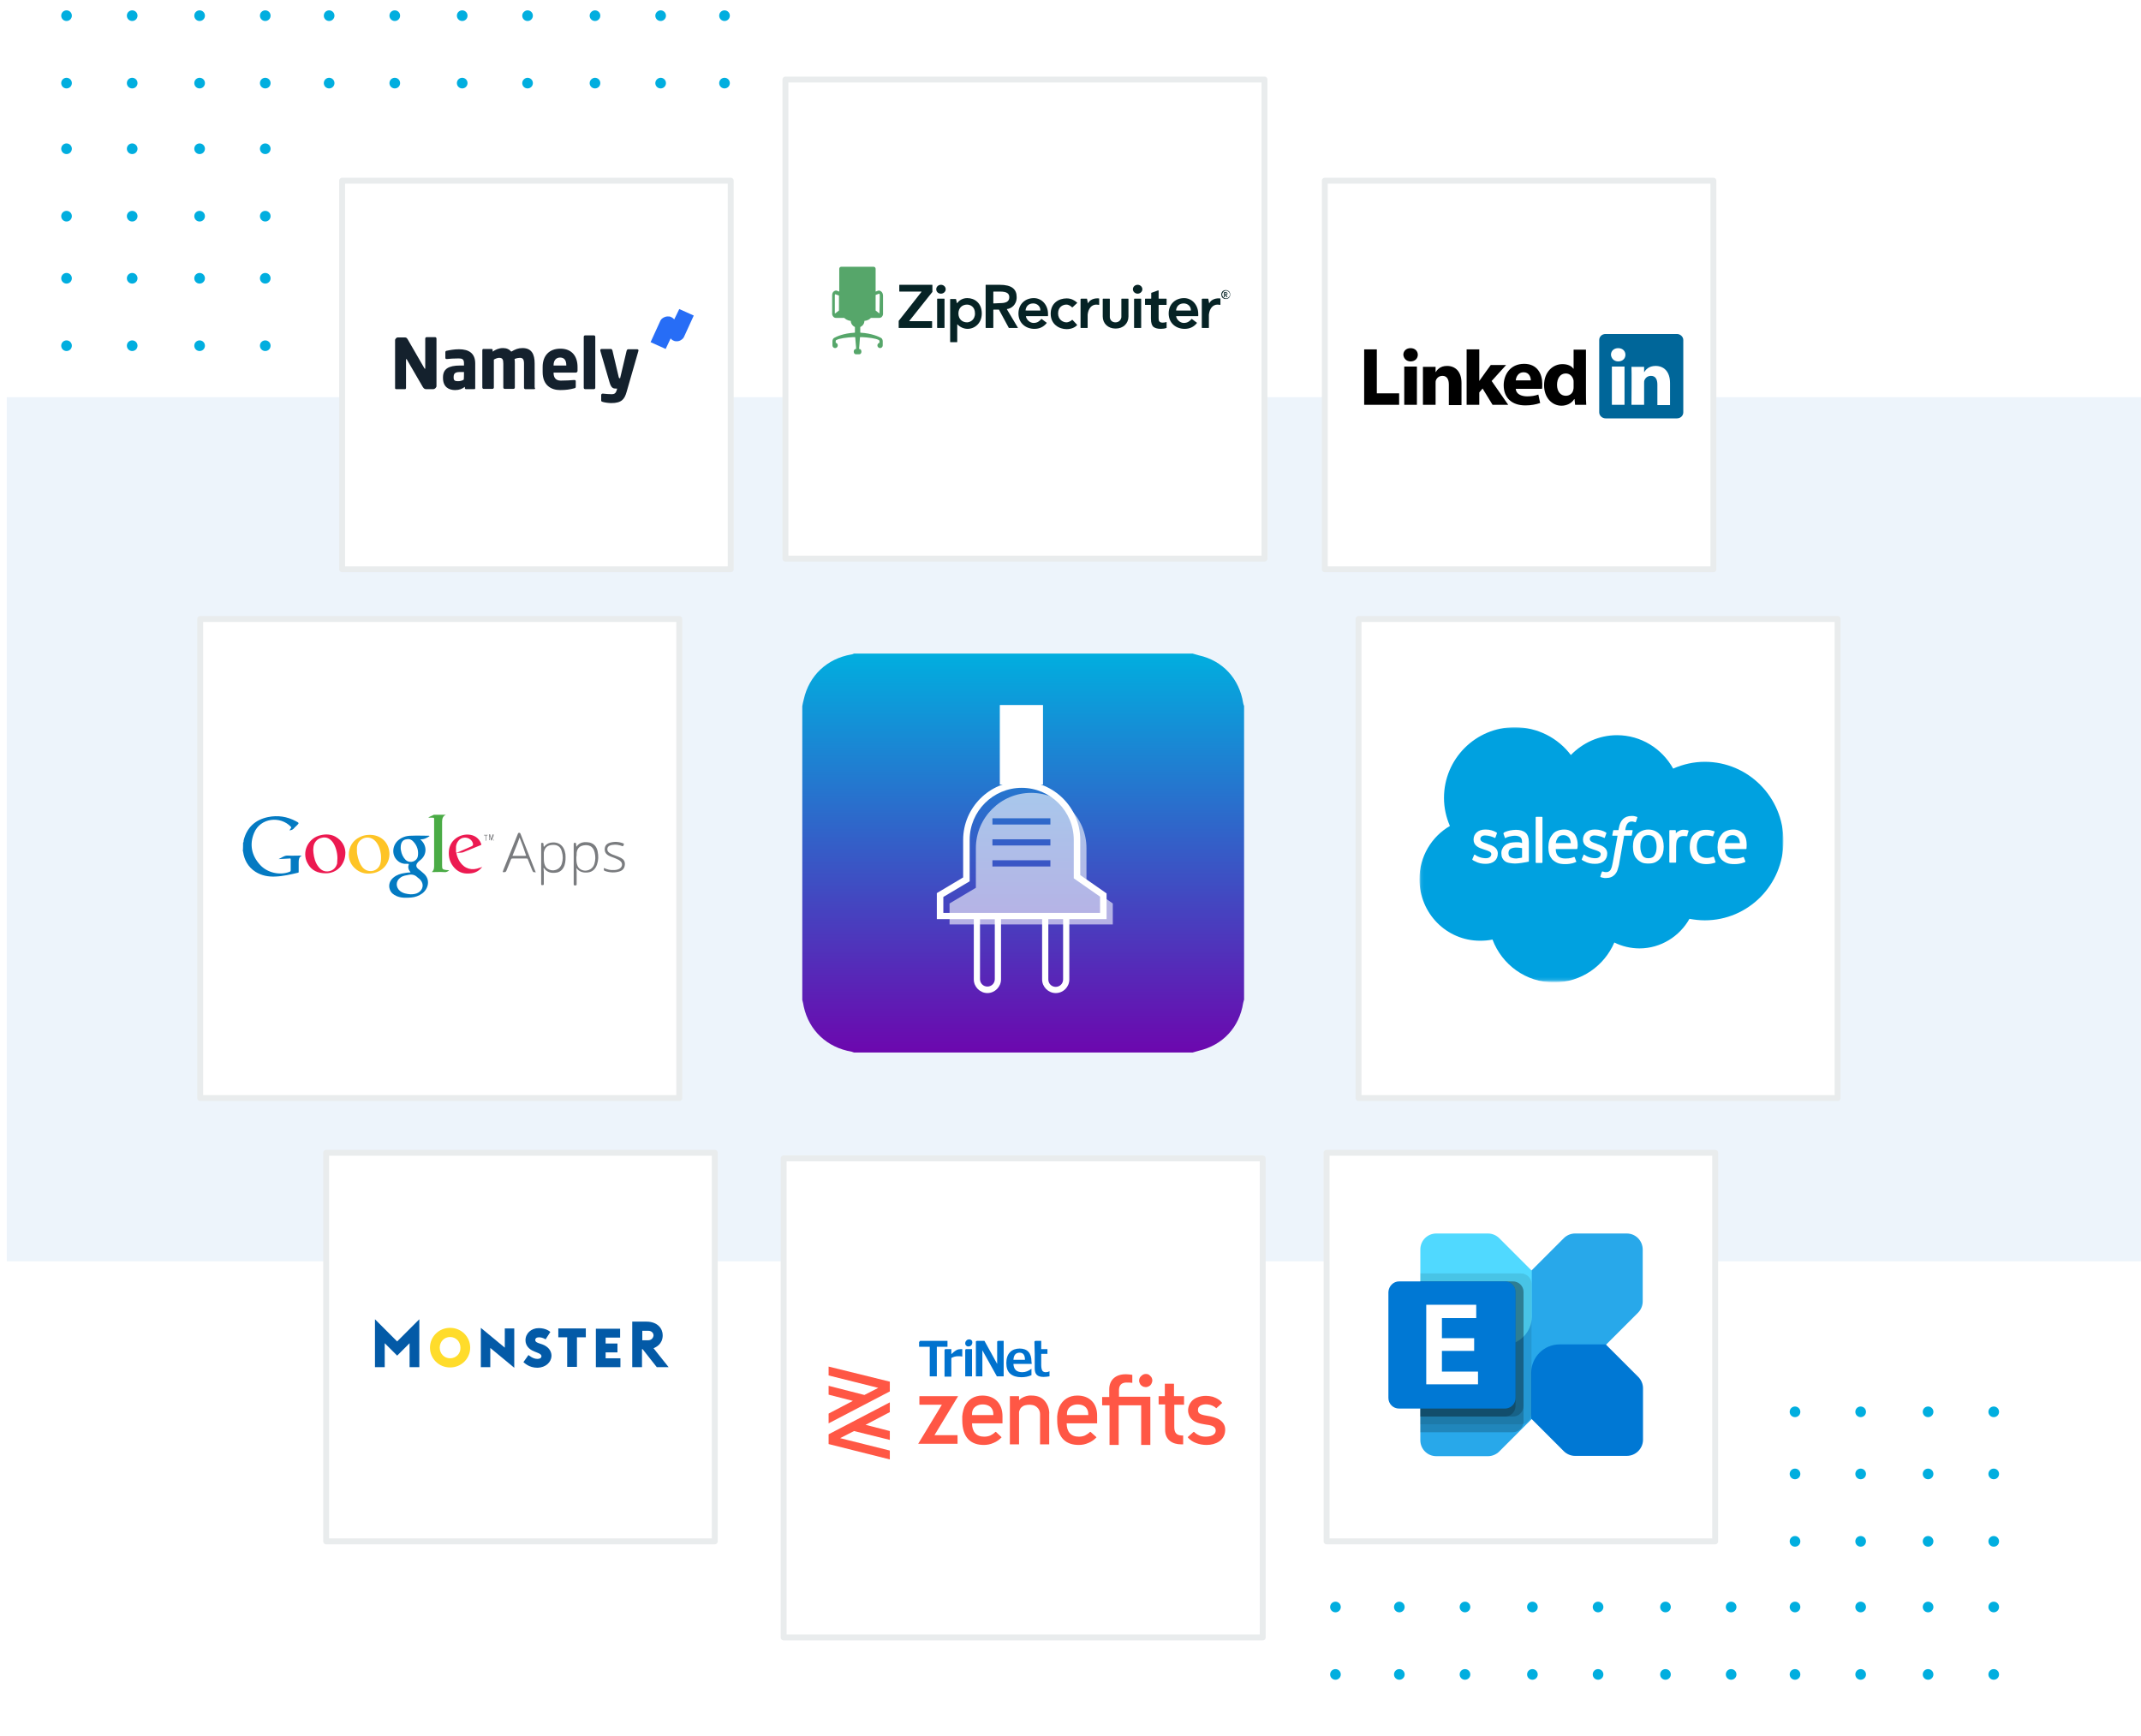 <?xml version="1.0" encoding="utf-8"?>
<!-- Generator: Adobe Illustrator 26.4.1, SVG Export Plug-In . SVG Version: 6.00 Build 0)  -->
<svg version="1.1" id="Layer_1" xmlns="http://www.w3.org/2000/svg" xmlns:xlink="http://www.w3.org/1999/xlink" x="0px" y="0px"
	 viewBox="0 0 724 587" style="enable-background:new 0 0 724 587;" xml:space="preserve">
<style type="text/css">
	.st0{fill:#EDF4FB;}
	.st1{fill-rule:evenodd;clip-rule:evenodd;fill:#01AEDF;}
	.st2{fill:#FFFFFF;stroke:#E9ECED;stroke-width:2;stroke-linejoin:round;}
	.st3{fill:#14212D;}
	.st4{fill:#276DF6;}
	.st5{clip-path:url(#SVGID_00000178908688779304762620000001940797410594186426_);}
	.st6{fill:#FF5745;}
	.st7{fill:#0072CE;}
	.st8{fill:url(#SVGID_00000090280537589761174810000012890615509625553816_);}
	.st9{opacity:0.6;fill:#FFFFFF;}
	.st10{fill:#FFFFFF;}
	.st11{filter:url(#Adobe_OpacityMaskFilter);}
	.st12{fill-rule:evenodd;clip-rule:evenodd;fill:#FFFFFF;}
	.st13{mask:url(#b_00000131367851671184375670000011949667014896057491_);fill-rule:evenodd;clip-rule:evenodd;fill:#00A1E0;}
	.st14{fill-rule:evenodd;clip-rule:evenodd;fill:#FFFFFE;}
	.st15{fill:none;}
	.st16{fill:#047AC2;}
	.st17{fill:#4AAB45;}
	.st18{fill:#037AC2;}
	.st19{fill:#FEC426;}
	.st20{fill:#EC1950;}
	.st21{fill:#EC1A51;}
	.st22{fill:#7A7C7F;}
	.st23{fill:#797B7E;}
	.st24{fill:#7F8083;}
	.st25{fill:#035AA7;}
	.st26{fill:#FFDC2B;}
	.st27{fill-rule:evenodd;clip-rule:evenodd;fill:#28A8EA;}
	.st28{fill-rule:evenodd;clip-rule:evenodd;fill:#50D9FF;}
	.st29{fill-rule:evenodd;clip-rule:evenodd;fill:#0078D4;}
	.st30{fill-rule:evenodd;clip-rule:evenodd;fill-opacity:0.1;}
	.st31{fill-rule:evenodd;clip-rule:evenodd;fill-opacity:0.2;}
	.st32{fill:#062325;}
	.st33{fill-rule:evenodd;clip-rule:evenodd;fill:#56A66A;}
	.st34{fill:#006699;}
	.st35{fill-rule:evenodd;clip-rule:evenodd;}
</style>
<rect x="2.3" y="134.3" class="st0" width="721.7" height="292.2"/>
<path id="Ellipse_755_copy_8_00000055694742917051699300000009177889414463615383_" class="st1" d="M22.5,3.5c1,0,1.8,0.8,1.8,1.8
	s-0.8,1.8-1.8,1.8c-1,0-1.8-0.8-1.8-1.8S21.5,3.5,22.5,3.5z M22.5,26.3c1,0,1.8,0.8,1.8,1.8s-0.8,1.8-1.8,1.8c-1,0-1.8-0.8-1.8-1.8
	S21.5,26.3,22.5,26.3z M44.7,26.3c1,0,1.8,0.8,1.8,1.8s-0.8,1.8-1.8,1.8c-1,0-1.8-0.8-1.8-1.8S43.7,26.3,44.7,26.3z M44.7,3.5
	c1,0,1.8,0.8,1.8,1.8s-0.8,1.8-1.8,1.8c-1,0-1.8-0.8-1.8-1.8S43.7,3.5,44.7,3.5z M22.5,48.5c1,0,1.8,0.8,1.8,1.8s-0.8,1.8-1.8,1.8
	c-1,0-1.8-0.8-1.8-1.8S21.5,48.5,22.5,48.5z M22.5,71.3c1,0,1.8,0.8,1.8,1.8c0,1-0.8,1.8-1.8,1.8c-1,0-1.8-0.8-1.8-1.8
	C20.7,72.1,21.5,71.3,22.5,71.3z M44.7,71.3c1,0,1.8,0.8,1.8,1.8c0,1-0.8,1.8-1.8,1.8c-1,0-1.8-0.8-1.8-1.8
	C42.9,72.1,43.7,71.3,44.7,71.3z M44.7,48.5c1,0,1.8,0.8,1.8,1.8s-0.8,1.8-1.8,1.8c-1,0-1.8-0.8-1.8-1.8S43.7,48.5,44.7,48.5z
	 M22.5,92.3c1,0,1.8,0.8,1.8,1.8c0,1-0.8,1.8-1.8,1.8c-1,0-1.8-0.8-1.8-1.8C20.7,93.1,21.5,92.3,22.5,92.3z M22.5,115.1
	c1,0,1.8,0.8,1.8,1.8c0,1-0.8,1.8-1.8,1.8c-1,0-1.8-0.8-1.8-1.8C20.7,115.9,21.5,115.1,22.5,115.1z M44.7,115.1c1,0,1.8,0.8,1.8,1.8
	c0,1-0.8,1.8-1.8,1.8c-1,0-1.8-0.8-1.8-1.8C42.9,115.9,43.7,115.1,44.7,115.1z M44.7,92.3c1,0,1.8,0.8,1.8,1.8c0,1-0.8,1.8-1.8,1.8
	c-1,0-1.8-0.8-1.8-1.8C42.9,93.1,43.7,92.3,44.7,92.3z M67.5,3.5c1,0,1.8,0.8,1.8,1.8s-0.8,1.8-1.8,1.8c-1,0-1.8-0.8-1.8-1.8
	S66.5,3.5,67.5,3.5z M67.5,26.3c1,0,1.8,0.8,1.8,1.8s-0.8,1.8-1.8,1.8c-1,0-1.8-0.8-1.8-1.8S66.5,26.3,67.5,26.3z M89.7,26.3
	c1,0,1.8,0.8,1.8,1.8s-0.8,1.8-1.8,1.8s-1.8-0.8-1.8-1.8S88.7,26.3,89.7,26.3z M89.7,3.5c1,0,1.8,0.8,1.8,1.8s-0.8,1.8-1.8,1.8
	s-1.8-0.8-1.8-1.8S88.7,3.5,89.7,3.5z M67.5,48.5c1,0,1.8,0.8,1.8,1.8s-0.8,1.8-1.8,1.8c-1,0-1.8-0.8-1.8-1.8S66.5,48.5,67.5,48.5z
	 M67.5,71.3c1,0,1.8,0.8,1.8,1.8c0,1-0.8,1.8-1.8,1.8c-1,0-1.8-0.8-1.8-1.8C65.7,72.1,66.5,71.3,67.5,71.3z M89.7,71.3
	c1,0,1.8,0.8,1.8,1.8c0,1-0.8,1.8-1.8,1.8s-1.8-0.8-1.8-1.8C87.9,72.1,88.7,71.3,89.7,71.3z M89.7,48.5c1,0,1.8,0.8,1.8,1.8
	s-0.8,1.8-1.8,1.8s-1.8-0.8-1.8-1.8S88.7,48.5,89.7,48.5z M67.5,92.3c1,0,1.8,0.8,1.8,1.8c0,1-0.8,1.8-1.8,1.8c-1,0-1.8-0.8-1.8-1.8
	C65.7,93.1,66.5,92.3,67.5,92.3z M67.5,115.1c1,0,1.8,0.8,1.8,1.8c0,1-0.8,1.8-1.8,1.8c-1,0-1.8-0.8-1.8-1.8
	C65.7,115.9,66.5,115.1,67.5,115.1z M89.7,115.1c1,0,1.8,0.8,1.8,1.8c0,1-0.8,1.8-1.8,1.8s-1.8-0.8-1.8-1.8
	C87.9,115.9,88.7,115.1,89.7,115.1z M89.7,92.3c1,0,1.8,0.8,1.8,1.8c0,1-0.8,1.8-1.8,1.8s-1.8-0.8-1.8-1.8
	C87.9,93.1,88.7,92.3,89.7,92.3z M111.3,3.5c1,0,1.8,0.8,1.8,1.8s-0.8,1.8-1.8,1.8c-1,0-1.8-0.8-1.8-1.8S110.3,3.5,111.3,3.5z
	 M111.3,26.3c1,0,1.8,0.8,1.8,1.8s-0.8,1.8-1.8,1.8c-1,0-1.8-0.8-1.8-1.8S110.3,26.3,111.3,26.3z M133.5,26.3c1,0,1.8,0.8,1.8,1.8
	s-0.8,1.8-1.8,1.8s-1.8-0.8-1.8-1.8S132.5,26.3,133.5,26.3z M133.5,3.5c1,0,1.8,0.8,1.8,1.8s-0.8,1.8-1.8,1.8s-1.8-0.8-1.8-1.8
	S132.5,3.5,133.5,3.5z M156.3,3.5c1,0,1.8,0.8,1.8,1.8s-0.8,1.8-1.8,1.8c-1,0-1.8-0.8-1.8-1.8S155.3,3.5,156.3,3.5z M156.3,26.3
	c1,0,1.8,0.8,1.8,1.8s-0.8,1.8-1.8,1.8c-1,0-1.8-0.8-1.8-1.8S155.3,26.3,156.3,26.3z M178.4,26.3c1,0,1.8,0.8,1.8,1.8
	s-0.8,1.8-1.8,1.8s-1.8-0.8-1.8-1.8S177.5,26.3,178.4,26.3z M178.4,3.5c1,0,1.8,0.8,1.8,1.8s-0.8,1.8-1.8,1.8s-1.8-0.8-1.8-1.8
	S177.5,3.5,178.4,3.5z M201.2,3.5c1,0,1.8,0.8,1.8,1.8s-0.8,1.8-1.8,1.8s-1.8-0.8-1.8-1.8S200.3,3.5,201.2,3.5z M201.2,26.3
	c1,0,1.8,0.8,1.8,1.8s-0.8,1.8-1.8,1.8s-1.8-0.8-1.8-1.8S200.3,26.3,201.2,26.3z M223.4,26.3c1,0,1.8,0.8,1.8,1.8s-0.8,1.8-1.8,1.8
	c-1,0-1.8-0.8-1.8-1.8S222.5,26.3,223.4,26.3z M223.4,3.5c1,0,1.8,0.8,1.8,1.8s-0.8,1.8-1.8,1.8c-1,0-1.8-0.8-1.8-1.8
	S222.5,3.5,223.4,3.5z M245,3.5c1,0,1.8,0.8,1.8,1.8S246,7.1,245,7.1c-1,0-1.8-0.8-1.8-1.8S244,3.5,245,3.5z M245,26.3
	c1,0,1.8,0.8,1.8,1.8s-0.8,1.8-1.8,1.8c-1,0-1.8-0.8-1.8-1.8S244,26.3,245,26.3z"/>
<g id="White_Boxes_00000177458670844139271050000015000927632526572941_">
	<rect x="459.4" y="209.3" class="st2" width="162" height="162"/>
	
		<rect id="Rectangle_744_copy_00000023250151808093125190000008437923309606995624_" x="265" y="391.7" class="st2" width="162" height="162"/>
	
		<rect id="Rectangle_744_copy_2_00000103985881466134902430000005807940302200916152_" x="67.7" y="209.3" class="st2" width="162" height="162"/>
	
		<rect id="Rectangle_744_copy_3_00000084525290217733819000000016039804515717334463_" x="265.6" y="26.9" class="st2" width="162" height="162"/>
	
		<rect id="Rectangle_744_copy_4_00000162342946518734995900000001563956526560139930_" x="115.7" y="61.1" class="st2" width="131.4" height="131.4"/>
	
		<rect id="Rectangle_744_copy_5_00000024700839806875653990000006077017675525868211_" x="448" y="61.1" class="st2" width="131.4" height="131.4"/>
	
		<rect id="Rectangle_744_copy_6_00000045613392740628378520000003059901086246529422_" x="448.6" y="389.8" class="st2" width="131.4" height="131.4"/>
	
		<rect id="Rectangle_744_copy_7_00000046339730918409806480000011509574198670203276_" x="110.3" y="389.8" class="st2" width="131.4" height="131.4"/>
</g>
<path id="Ellipse_755_copy_8_00000154423116215719567060000003000666622174443948_" class="st1" d="M674.2,568c-1,0-1.8-0.8-1.8-1.8
	c0-1,0.8-1.8,1.8-1.8s1.8,0.8,1.8,1.8C676,567.2,675.2,568,674.2,568z M674.2,545.2c-1,0-1.8-0.8-1.8-1.8s0.8-1.8,1.8-1.8
	s1.8,0.8,1.8,1.8S675.2,545.2,674.2,545.2z M652,545.2c-1,0-1.8-0.8-1.8-1.8s0.8-1.8,1.8-1.8s1.8,0.8,1.8,1.8S653,545.2,652,545.2z
	 M652,568c-1,0-1.8-0.8-1.8-1.8c0-1,0.8-1.8,1.8-1.8s1.8,0.8,1.8,1.8C653.8,567.2,653,568,652,568z M674.2,523c-1,0-1.8-0.8-1.8-1.8
	s0.8-1.8,1.8-1.8s1.8,0.8,1.8,1.8S675.2,523,674.2,523z M674.2,500.2c-1,0-1.8-0.8-1.8-1.8s0.8-1.8,1.8-1.8s1.8,0.8,1.8,1.8
	S675.2,500.2,674.2,500.2z M652,500.2c-1,0-1.8-0.8-1.8-1.8s0.8-1.8,1.8-1.8s1.8,0.8,1.8,1.8S653,500.2,652,500.2z M652,523
	c-1,0-1.8-0.8-1.8-1.8s0.8-1.8,1.8-1.8s1.8,0.8,1.8,1.8S653,523,652,523z M674.2,479.2c-1,0-1.8-0.8-1.8-1.8c0-1,0.8-1.8,1.8-1.8
	s1.8,0.8,1.8,1.8C676,478.4,675.2,479.2,674.2,479.2z M652,479.2c-1,0-1.8-0.8-1.8-1.8c0-1,0.8-1.8,1.8-1.8s1.8,0.8,1.8,1.8
	C653.8,478.4,653,479.2,652,479.2z M629.2,568c-1,0-1.8-0.8-1.8-1.8c0-1,0.8-1.8,1.8-1.8s1.8,0.8,1.8,1.8
	C631,567.2,630.2,568,629.2,568z M629.2,545.2c-1,0-1.8-0.8-1.8-1.8s0.8-1.8,1.8-1.8s1.8,0.8,1.8,1.8S630.2,545.2,629.2,545.2z
	 M607,545.2c-1,0-1.8-0.8-1.8-1.8s0.8-1.8,1.8-1.8c1,0,1.8,0.8,1.8,1.8S608,545.2,607,545.2z M607,568c-1,0-1.8-0.8-1.8-1.8
	c0-1,0.8-1.8,1.8-1.8c1,0,1.8,0.8,1.8,1.8C608.8,567.2,608,568,607,568z M629.2,523c-1,0-1.8-0.8-1.8-1.8s0.8-1.8,1.8-1.8
	s1.8,0.8,1.8,1.8S630.2,523,629.2,523z M629.2,500.2c-1,0-1.8-0.8-1.8-1.8s0.8-1.8,1.8-1.8s1.8,0.8,1.8,1.8S630.2,500.2,629.2,500.2
	z M607,500.2c-1,0-1.8-0.8-1.8-1.8s0.8-1.8,1.8-1.8c1,0,1.8,0.8,1.8,1.8S608,500.2,607,500.2z M607,523c-1,0-1.8-0.8-1.8-1.8
	s0.8-1.8,1.8-1.8c1,0,1.8,0.8,1.8,1.8S608,523,607,523z M629.2,479.2c-1,0-1.8-0.8-1.8-1.8c0-1,0.8-1.8,1.8-1.8s1.8,0.8,1.8,1.8
	C631,478.4,630.2,479.2,629.2,479.2z M607,479.2c-1,0-1.8-0.8-1.8-1.8c0-1,0.8-1.8,1.8-1.8c1,0,1.8,0.8,1.8,1.8
	C608.8,478.4,608,479.2,607,479.2z M585.4,568c-1,0-1.8-0.8-1.8-1.8c0-1,0.8-1.8,1.8-1.8s1.8,0.8,1.8,1.8
	C587.2,567.2,586.4,568,585.4,568z M585.4,545.2c-1,0-1.8-0.8-1.8-1.8s0.8-1.8,1.8-1.8s1.8,0.8,1.8,1.8S586.4,545.2,585.4,545.2z
	 M563.2,545.2c-1,0-1.8-0.8-1.8-1.8s0.8-1.8,1.8-1.8s1.8,0.8,1.8,1.8S564.2,545.2,563.2,545.2z M563.2,568c-1,0-1.8-0.8-1.8-1.8
	c0-1,0.8-1.8,1.8-1.8s1.8,0.8,1.8,1.8C565,567.2,564.2,568,563.2,568z M540.4,568c-1,0-1.8-0.8-1.8-1.8c0-1,0.8-1.8,1.8-1.8
	s1.8,0.8,1.8,1.8C542.2,567.2,541.4,568,540.4,568z M540.4,545.2c-1,0-1.8-0.8-1.8-1.8s0.8-1.8,1.8-1.8s1.8,0.8,1.8,1.8
	S541.4,545.2,540.4,545.2z M518.2,545.2c-1,0-1.8-0.8-1.8-1.8s0.8-1.8,1.8-1.8s1.8,0.8,1.8,1.8S519.2,545.2,518.2,545.2z M518.2,568
	c-1,0-1.8-0.8-1.8-1.8c0-1,0.8-1.8,1.8-1.8s1.8,0.8,1.8,1.8C520,567.2,519.2,568,518.2,568z M495.4,568c-1,0-1.8-0.8-1.8-1.8
	c0-1,0.8-1.8,1.8-1.8s1.8,0.8,1.8,1.8C497.2,567.2,496.4,568,495.4,568z M495.4,545.2c-1,0-1.8-0.8-1.8-1.8s0.8-1.8,1.8-1.8
	s1.8,0.8,1.8,1.8S496.4,545.2,495.4,545.2z M473.2,545.2c-1,0-1.8-0.8-1.8-1.8s0.8-1.8,1.8-1.8s1.8,0.8,1.8,1.8
	S474.2,545.2,473.2,545.2z M473.2,568c-1,0-1.8-0.8-1.8-1.8c0-1,0.8-1.8,1.8-1.8s1.8,0.8,1.8,1.8C475,567.2,474.2,568,473.2,568z
	 M451.6,568c-1,0-1.8-0.8-1.8-1.8c0-1,0.8-1.8,1.8-1.8c1,0,1.8,0.8,1.8,1.8C453.4,567.2,452.6,568,451.6,568z M451.6,545.2
	c-1,0-1.8-0.8-1.8-1.8s0.8-1.8,1.8-1.8c1,0,1.8,0.8,1.8,1.8S452.6,545.2,451.6,545.2z"/>
<g>
	<path class="st3" d="M146.5,131.6h-2.3c-0.5,0-0.8-0.1-1.2-0.7l-5.4-9.3c-0.1-0.1-0.1-0.2-0.2-0.2c-0.1,0-0.1,0.1-0.1,0.2v9.6
		c0,0.1-0.1,0.3-0.1,0.3c-0.1,0.1-0.2,0.1-0.3,0.1H134c-0.1,0-0.3-0.1-0.3-0.1c-0.1-0.1-0.1-0.2-0.1-0.3v-16.2c0-0.1,0-0.2,0.1-0.3
		c0.1-0.1,0.1-0.2,0.2-0.3c0.1-0.1,0.2-0.2,0.3-0.2c0.1-0.1,0.2-0.1,0.3-0.1h2.4c0.5,0,0.7,0.2,1,0.7l5.6,9.7
		c0.1,0.1,0.1,0.2,0.2,0.2c0.1,0,0.1-0.1,0.1-0.2v-10c0-0.3,0.2-0.5,0.5-0.5h2.8c0.3,0,0.5,0.2,0.5,0.5v16.2
		C147.4,131.2,147,131.6,146.5,131.6L146.5,131.6z M156.9,125.8h-1.4c-1.7,0-2.1,0.6-2.1,1.7v0.2c0,1,0.5,1.2,1.5,1.2
		c0.7,0,1.4-0.2,1.9-0.5C156.9,128.4,156.9,125.8,156.9,125.8z M160.2,131.6h-2.6c-0.1,0-0.3-0.1-0.3-0.1c-0.1-0.1-0.1-0.2-0.1-0.3
		v-0.4c-0.9,0.7-1.9,1.1-3.3,1.1c-2.1,0-4.1-1-4.1-4.1v-0.2c0-2.8,1.8-4,5.8-4h1.3v-0.8c0-1.4-0.7-1.6-1.8-1.6
		c-1.5,0-3.2,0.1-3.9,0.2H151c-0.2,0-0.4-0.1-0.4-0.4v-1.9c0-0.3,0.2-0.5,0.5-0.5c0.9-0.2,2.5-0.5,4.1-0.5c3.4,0,5.5,1.4,5.5,4.8
		v8.4c0,0.1-0.1,0.3-0.1,0.3C160.5,131.5,160.4,131.6,160.2,131.6L160.2,131.6z M180.6,131.6h-2.9c-0.3,0-0.5-0.2-0.5-0.5V123
		c0-1.5-0.4-2-1.4-2c-0.4,0-1.1,0.1-1.8,0.4c0.1,0.5,0.1,1,0.1,1.5v8.1c0,0.3-0.2,0.5-0.5,0.5h-2.9c-0.3,0-0.5-0.2-0.5-0.5V123
		c0-1.5-0.3-2-1.4-2c-0.5,0-1.1,0.2-1.8,0.6v9.4c0,0.3-0.2,0.5-0.5,0.5h-2.9c-0.3,0-0.5-0.2-0.5-0.5v-12.6c0-0.1,0.1-0.3,0.1-0.3
		c0.1-0.1,0.2-0.1,0.3-0.1h2.7c0.1,0,0.3,0.1,0.3,0.1c0.1,0.1,0.1,0.2,0.1,0.3v0.5c1-0.7,2.1-1.2,3.5-1.2c1.2,0,2.1,0.4,2.8,1.2
		c1.4-0.8,2.3-1.2,3.8-1.2c3.1,0,4.1,2.1,4.1,5.2v8.1C181.1,131.4,180.9,131.6,180.6,131.6L180.6,131.6z M191.5,123.5
		c0-1.8-0.8-2.6-2.1-2.6c-1.3,0-2.2,0.9-2.2,2.6v0.1h4.3V123.5z M194.7,126h-7.5v0.1c0,1.4,0.6,2.6,2.4,2.6c1.5,0,3.6-0.1,4.5-0.2
		h0.1c0.3,0,0.5,0.1,0.5,0.4v1.8c0,0.4-0.1,0.5-0.5,0.6c-1.5,0.4-2.8,0.6-4.8,0.6c-2.9,0-5.9-1.5-5.9-6.1v-1.7c0-3.8,2.2-6.2,6-6.2
		c3.9,0,5.8,2.6,5.8,6.2v1.4C195.2,125.8,195,126,194.7,126L194.7,126z M200.8,131.6h-2.9c-0.3,0-0.5-0.2-0.5-0.5v-17.2
		c0-0.3,0.2-0.5,0.5-0.5h2.9c0.3,0,0.5,0.2,0.5,0.5v17.2C201.3,131.4,201.1,131.6,200.8,131.6z M215.9,118.6l-4,13.9
		c-0.7,2.5-1.7,3.8-5.2,3.8c-0.9,0-2.3-0.2-2.9-0.4c-0.3-0.1-0.5-0.2-0.5-0.4v-1.9c0-0.3,0.2-0.5,0.5-0.5h0.1c0.8,0.1,2.2,0.2,3,0.2
		c0.8,0,1.3-0.3,1.6-1.2l0.2-0.7h-0.4c-0.9,0-1.6-0.1-2.2-2.2l-3.1-10.6c0-0.1,0-0.1,0-0.2c0-0.2,0.1-0.4,0.5-0.4h3.1
		c0.2,0,0.4,0.2,0.5,0.5l2.1,8.9c0.1,0.3,0.1,0.5,0.3,0.5h0.2l2.2-9.3c0.1-0.2,0.2-0.5,0.5-0.5h3.1
		C215.7,118.1,216,118.3,215.9,118.6C215.9,118.5,215.9,118.5,215.9,118.6L215.9,118.6z"/>
	<path class="st4" d="M229.7,104.5L228,108c-0.1-0.1-0.1-0.1-0.2-0.2c-0.3-0.3-0.6-0.5-0.9-0.6c-0.3-0.2-0.7-0.2-1.1-0.2
		c-0.6,0-1.1,0.2-1.6,0.5c-0.5,0.3-0.8,0.7-1,1.2l-3.2,7l5.1,2.3l1.7-3.6c0.1,0.1,0.1,0.1,0.1,0.2c0.3,0.3,0.6,0.5,0.9,0.6
		c0.4,0.2,0.7,0.2,1.1,0.2c0.6,0,1.1-0.2,1.5-0.5c0.5-0.3,0.8-0.7,1-1.2l3.2-7L229.7,104.5z"/>
</g>
<g>
	<g>
		<defs>
			<rect id="SVGID_1_" x="280.2" y="452.7" width="134.1" height="40.8"/>
		</defs>
		<clipPath id="SVGID_00000030458424007845859150000017693448417452999074_">
			<use xlink:href="#SVGID_1_"  style="overflow:visible;"/>
		</clipPath>
		<g id="g34" style="clip-path:url(#SVGID_00000030458424007845859150000017693448417452999074_);">
			<path id="path2" class="st6" d="M332.2,471.9c-2.8,0-5,1.4-6.1,3.9c-0.5,1.4-0.8,2.8-0.7,4.2v0.2c0,6.3,3.2,8.4,7.3,8.4
				c1.1,0,2.2-0.2,3.3-0.7c1-0.4,2-1.1,2.7-1.9c0,0,0,0,0,0c0,0,0,0,0,0c0,0,0,0,0,0c0,0,0,0,0,0l-1.9-1.8c0,0-0.1,0-0.1,0
				s-0.1,0-0.1,0c-0.5,0.5-1.1,0.9-1.7,1.2c-0.7,0.3-1.4,0.4-2.1,0.4c-2.7,0-4.1-1.7-4.1-4.5h10.3c0,0,0,0,0,0c0,0,0,0,0,0
				c0,0,0,0,0,0c0,0,0,0,0,0l0-2.4C339,474.7,336.5,471.9,332.2,471.9L332.2,471.9z M335.9,478.5h-7.2v-0.3c0-0.6,0.1-1.2,0.4-1.7
				c0.5-0.9,1.7-1.6,3.2-1.6c1.5,0,2.7,0.6,3.2,1.6c0.3,0.5,0.4,1.1,0.4,1.7L335.9,478.5z"/>
			<path id="path4" class="st6" d="M364.3,471.9c-2.8,0-5,1.4-6.1,3.9c-0.5,1.4-0.8,2.8-0.7,4.2v0.2c0,6.3,3.2,8.4,7.3,8.4
				c1.1,0,2.2-0.2,3.3-0.7c1-0.4,2-1.1,2.7-1.9c0,0,0,0,0,0c0,0,0,0,0,0c0,0,0,0,0,0c0,0,0,0,0,0l-2-1.8c0,0-0.1,0-0.1,0
				c0,0-0.1,0-0.1,0c-0.5,0.5-1.1,0.9-1.7,1.2c-0.7,0.3-1.4,0.4-2.1,0.4c-2.7,0-4.1-1.7-4.1-4.5h10.3c0,0,0,0,0,0c0,0,0,0,0,0
				c0,0,0,0,0,0c0,0,0,0,0,0l0-2.4C371.1,474.7,368.6,471.9,364.3,471.9z M368,478.5h-7.2v-0.3c0-0.6,0.1-1.2,0.4-1.7
				c0.5-0.9,1.7-1.6,3.2-1.6c1.5,0,2.7,0.6,3.2,1.6c0.3,0.5,0.4,1.1,0.4,1.7L368,478.5z"/>
			<path id="path6" class="st6" d="M310.9,472.2v2.7c0,0.1,0.1,0.1,0.1,0.1h7.5l-8,13.2c0,0,0,0,0,0c0,0,0,0,0,0c0,0,0,0,0,0
				c0,0,0,0,0,0c0,0,0,0,0,0c0,0,0,0,0,0h13.2c0,0,0.1,0,0.1,0c0,0,0-0.1,0-0.1v-2.7c0,0,0-0.1,0-0.1c0,0,0,0-0.1,0H316l8-13.2
				c0,0,0,0,0,0c0,0,0,0,0,0c0,0,0,0,0,0c0,0,0,0,0,0c0,0,0,0,0,0c0,0,0,0,0,0H311c0,0,0,0,0,0c0,0,0,0,0,0
				C310.9,472.1,310.9,472.2,310.9,472.2C310.9,472.2,310.9,472.2,310.9,472.2"/>
			<path id="path8" class="st6" d="M396.9,467.9H394c0,0-0.1,0-0.1,0c0,0,0,0,0,0.1v4.1h-2.1c0,0,0,0,0,0c0,0,0,0,0,0c0,0,0,0,0,0
				c0,0,0,0,0,0v2.7c0,0.1,0.1,0.1,0.1,0.1h2.1v8.6c0,3.5,2.6,4.9,5.4,4.9c0.2,0,0.4,0,0.6,0c0,0,0.1,0,0.1,0c0,0,0-0.1,0-0.1v-2.8
				c0,0,0-0.1,0-0.1c0,0-0.1,0-0.1,0c-0.2,0-0.3,0-0.5,0c-1.6-0.1-2.4-0.9-2.4-2.8v-7.6h3.2c0,0,0.1,0,0.1,0c0,0,0,0,0-0.1v-2.7
				c0,0,0-0.1,0-0.1c0,0-0.1,0-0.1,0H397V468C397,468,397,467.9,396.9,467.9L396.9,467.9z"/>
			<path id="path10" class="st6" d="M412.6,480.2c-1.1-0.8-2.7-1.2-4.6-1.5c-2.6-0.4-2.9-1-2.9-2c0-0.3,0.1-0.6,0.2-0.8
				c0.1-0.2,0.4-0.4,0.6-0.6c0.8-0.4,1.6-0.5,2.5-0.4c1.1,0.1,2.2,0.6,2.9,1.3c0,0,0,0,0,0c0,0,0,0,0,0c0,0,0,0,0,0c0,0,0,0,0,0h0
				l2-1.8c0,0,0,0,0,0c0,0,0,0,0,0c0,0,0,0,0,0c0,0,0,0,0,0c-0.4-0.5-0.8-0.9-1.3-1.2c-0.6-0.4-1.3-0.7-1.9-0.9
				c-0.8-0.2-1.6-0.3-2.3-0.3c-1.1,0-2.1,0.2-3.1,0.6c-0.7,0.3-1.3,0.7-1.8,1.3c-0.5,0.6-0.8,1.2-1,1.9c-0.2,0.8-0.2,1.7,0.1,2.5
				c0.2,0.6,0.5,1.1,0.9,1.5c1.2,1.3,3,1.6,4.8,1.9c1.2,0.2,3.4,0.3,3.4,2c0,1.7-2,2.1-3.4,2.1c-0.7,0-1.5-0.1-2.1-0.4
				c-0.7-0.3-1.3-0.7-1.8-1.2c0,0-0.1,0-0.1,0c0,0-0.1,0-0.1,0l-1.9,1.7c0,0,0,0.1,0,0.1c0,0,0,0.1,0,0.1c1.4,1.6,3.8,2.5,6.3,2.5
				c3.1,0,6.1-1.5,6.3-4.8C414.4,482.2,413.8,481.1,412.6,480.2"/>
			<path id="path12" class="st6" d="M387.5,464.6c0.4,0,0.9,0.1,1.2,0.4s0.7,0.6,0.8,1c0.2,0.4,0.2,0.9,0.1,1.3
				c-0.1,0.4-0.3,0.8-0.6,1.1s-0.7,0.5-1.1,0.6c-0.4,0.1-0.9,0-1.3-0.1c-0.4-0.2-0.8-0.5-1-0.8c-0.2-0.4-0.4-0.8-0.4-1.2
				c0-0.6,0.2-1.2,0.7-1.6C386.4,464.8,386.9,464.6,387.5,464.6z"/>
			<path id="path14" class="st6" d="M378.4,472.1v-2.3c0.1-1.7,1.2-2.3,2.5-2.3c0.7,0,1.4,0,2,0.1c0,0,0,0,0,0c0,0,0,0,0,0
				c0,0,0,0,0,0c0,0,0,0,0,0v-2.7c0,0,0,0,0,0s0,0,0,0c0,0,0,0,0,0c0,0,0,0,0,0c-0.7-0.1-1.3-0.2-2-0.2h-0.3c-3.2,0-5.5,1.8-5.5,5.1
				v2.6h-2.4c0,0,0,0,0,0c0,0,0,0,0,0c0,0,0,0,0,0c0,0,0,0,0,0v2.7c0,0.1,0.1,0.1,0.1,0.1h2.4v13.3c0,0,0,0.1,0,0.1c0,0,0,0,0.1,0
				h2.9c0,0,0.1,0,0.1,0c0,0,0-0.1,0-0.1v-13.3h7.6v13.3c0,0,0,0.1,0,0.1s0,0,0.1,0h2.9c0,0,0.1,0,0.1,0c0,0,0-0.1,0-0.1v-16.1
				c0-0.1-0.1-0.1-0.1-0.1H378.4z"/>
			<path id="path16" class="st6" d="M353,473.4c-1-1-2.4-1.5-4.2-1.5c-1.2-0.1-2.4,0.3-3.4,0.9c-0.2,0.1-0.4,0.3-0.6,0.5
				c0,0-0.1,0.1-0.2,0.1v-1.2c0-0.1-0.1-0.1-0.1-0.1h-2.9c0,0-0.1,0-0.1,0c0,0,0,0.1,0,0.1v16.1c0,0,0,0.1,0,0.1c0,0,0,0,0.1,0h2.9
				c0,0,0.1,0,0.1,0c0,0,0-0.1,0-0.1v-10.7c0-0.4,0.2-0.8,0.4-1.2c0.2-0.4,0.5-0.6,0.9-0.9c0.8-0.5,2.3-0.6,3.2-0.4
				c0.7,0.1,1.4,0.5,1.9,1.1c0.5,0.6,0.7,1.3,0.7,2v10.1c0,0,0,0.1,0,0.1c0,0,0,0,0.1,0h2.9c0,0,0.1,0,0.1,0c0,0,0-0.1,0-0.1v-10
				c0.1-0.9-0.1-1.8-0.4-2.7C354.1,474.8,353.6,474,353,473.4"/>
			<path id="path18" class="st6" d="M300.9,467.2v3.3l-20.7,10.8v-3.3l8.2-4.3l-8.2-2.1v-3l12.1,3.1l4.7-2.4l-16.8-4.2v-3
				L300.9,467.2z M280.2,488.3l20.7,5.2v-3l-16.8-4.2l4.7-2.4l12.1,3v-3l-8.2-2.1l8.2-4.3v-3.3L280.2,485L280.2,488.3L280.2,488.3z"
				/>
			<path id="path20" class="st7" d="M348.9,461.2h-6.2c0.1,1.9,1.1,2.8,3,2.8c1.1,0,2.1-0.4,3-1.1h0.1v2.1c-1.1,0.5-2.2,0.7-3.4,0.7
				c-1.6,0-2.9-0.4-3.8-1.2c-0.9-0.8-1.3-2-1.3-3.6c0-1.5,0.4-2.8,1.2-3.6c0.4-0.5,1-0.8,1.5-1c0.6-0.2,1.2-0.3,1.8-0.3
				c2.6,0,4,1.5,4,4.4L348.9,461.2z M346.6,459.8c0-1.6-0.6-2.4-1.8-2.4c-1.3,0-2,0.8-2.1,2.4H346.6z"/>
			<path id="path22" class="st7" d="M328.8,454c0,0.2-0.1,0.5-0.2,0.7c-0.1,0.2-0.3,0.4-0.6,0.5c-0.2,0.1-0.5,0.1-0.7,0.1
				c-0.2,0-0.5-0.2-0.6-0.3c-0.2-0.2-0.3-0.4-0.3-0.6c0-0.2,0-0.5,0.1-0.7c0.1-0.2,0.3-0.4,0.5-0.6c0.2-0.1,0.5-0.2,0.7-0.2
				c0.3,0,0.7,0.1,0.9,0.4C328.7,453.3,328.8,453.6,328.8,454z"/>
			<path id="path24" class="st7" d="M310.9,453.8c0-0.1,0-0.2,0.1-0.3c0.1-0.1,0.2-0.1,0.3-0.1h9.1v2h-3.6v10h-2.4v-10h-3.6V453.8z"
				/>
			<path id="path26" class="st7" d="M319.4,456.6c0-0.1,0-0.2,0.1-0.3c0.1-0.1,0.2-0.1,0.3-0.1h1.9v1.7c0.5-0.5,1.1-1,1.8-1.4
				c0.4-0.2,0.9-0.3,1.4-0.3h0.5v2.5h-0.1c-0.4-0.1-0.8-0.1-1.3-0.1c-0.8,0-1.6,0.2-2.3,0.6v6.3h-2.3V456.6L319.4,456.6z"/>
			<path id="path28" class="st7" d="M337.2,454v7.2l-4.3-7.8h-2.5c-0.1,0-0.2,0.1-0.3,0.1s-0.1,0.2-0.1,0.3v11.6h2.2v-8.8l4.9,8.8
				h2.3v-12h-1.8c-0.1,0-0.2,0.1-0.3,0.1c-0.1,0.1-0.1,0.2-0.1,0.3L337.2,454z"/>
			<path id="path30" class="st7" d="M349.9,457.8v4.8c0,1.1,0.2,1.8,0.7,2.3c0.5,0.5,1.3,0.7,2.3,0.7c0.7,0,1.3-0.1,2-0.2v-1.7h-0.1
				c-0.3,0.2-0.7,0.3-1.1,0.3c-0.2,0-0.4,0-0.7-0.1c-0.2-0.1-0.4-0.2-0.5-0.4c-0.2-0.3-0.4-0.9-0.4-1.9v-3.8h2.1v-1.6h-2.1v-2.8
				h-1.9c-0.1,0-0.2,0.1-0.3,0.1c-0.1,0.1-0.1,0.2-0.1,0.3L349.9,457.8L349.9,457.8z"/>
			<path id="path32" class="st7" d="M326.4,456.6c0-0.1,0-0.2,0.1-0.3c0.1-0.1,0.2-0.1,0.3-0.1h1.9v9.2h-2.3V456.6z"/>
		</g>
	</g>
</g>
<linearGradient id="SVGID_00000003094675576888641070000004147285663498705848_" gradientUnits="userSpaceOnUse" x1="346.034" y1="232.021" x2="346.034" y2="366.954" gradientTransform="matrix(1 0 0 -1 0 588)">
	<stop  offset="0" style="stop-color:#6C07AE"/>
	<stop  offset="1" style="stop-color:#01AEDF"/>
</linearGradient>
<path style="fill:url(#SVGID_00000003094675576888641070000004147285663498705848_);" d="M420.4,237.8c-1.3-8.3-6.9-14.4-15-16.2
	c-0.7-0.2-1.4-0.4-2.1-0.6c-38.2,0-76.3,0-114.5,0c-0.3,0.1-0.6,0.3-0.9,0.3c-8.2,1.4-14.3,7.1-16.1,15.2c-0.2,0.8-0.4,1.6-0.5,2.3
	c0,9.2,0,18.4,0,27.6c0,14.7,0,29.4,0,44.1c0,9.2,0,18.4,0,27.6c0.2,0.8,0.4,1.6,0.5,2.3c1.8,8.1,7.9,13.8,16.1,15.2
	c0.3,0.1,0.6,0.2,0.9,0.3c38.2,0,76.3,0,114.5,0c0.7-0.2,1.4-0.4,2.1-0.6c8.1-1.9,13.7-7.9,15-16.2c0.1-0.4,0.2-0.7,0.3-1.1
	c0-9.2,0-18.4,0-27.6c0-14.7,0-29.4,0-44.1c0-9.2,0-18.4,0-27.6C420.6,238.6,420.5,238.2,420.4,237.8z"/>
<g>
	<path class="st9" d="M367.4,299.3v-12.5c0-10.3-8.4-18.7-18.7-18.7s-18.7,8.4-18.7,18.7v13.4l-8.9,5.3v7.1h55.2v-7.1L367.4,299.3z
		 M355.2,293h-19.6v-2.1h19.6V293z M355.2,285.9h-19.6v-2.1h19.6V285.9z M355.2,278.8h-19.6v-2.1h19.6V278.8z"/>
	<path class="st10" d="M374.1,310.8h-57.3v-8.8l8.9-5.3V284c0-10.9,8.9-19.8,19.8-19.8c10.9,0,19.8,8.9,19.8,19.8v11.9l8.9,6.2
		V310.8z M318.9,308.7H372v-5.5l-8.9-6.2v-13c0-9.7-7.9-17.6-17.6-17.6c-9.7,0-17.6,7.9-17.6,17.6v14l-8.9,5.3V308.7z"/>
	<g>
		<path class="st10" d="M333.9,335.8c-2.5,0-4.6-2.1-4.6-4.6v-22.4h9.2v22.4C338.5,333.7,336.4,335.8,333.9,335.8z M331.4,310.8
			v20.3c0,1.4,1.1,2.5,2.5,2.5c1.4,0,2.5-1.1,2.5-2.5v-20.3H331.4z"/>
	</g>
	<g>
		<path class="st10" d="M357,335.8c-2.5,0-4.6-2.1-4.6-4.6v-21.4h2.1v21.4c0,1.4,1.1,2.5,2.5,2.5c1.4,0,2.5-1.1,2.5-2.5v-21.4h2.1
			v21.4C361.6,333.7,359.6,335.8,357,335.8z"/>
	</g>
	<rect x="338.1" y="238.4" class="st10" width="14.6" height="26.9"/>
</g>
<g>
	<defs>
		<filter id="Adobe_OpacityMaskFilter" filterUnits="userSpaceOnUse" x="480" y="245.9" width="123.1" height="86.2">
			<feColorMatrix  type="matrix" values="1 0 0 0 0  0 1 0 0 0  0 0 1 0 0  0 0 0 1 0"/>
		</filter>
	</defs>
	
		<mask maskUnits="userSpaceOnUse" x="480" y="245.9" width="123.1" height="86.2" id="b_00000131367851671184375670000011949667014896057491_">
		<g class="st11">
			<path id="a_00000140004435504439735140000015872140299891738534_" class="st12" d="M480.1,245.8h123.1v86H480.1V245.8z"/>
		</g>
	</mask>
	<path class="st13" d="M531.2,255.3c4-4.1,9.5-6.7,15.6-6.7c8.1,0,15.2,4.5,19,11.3c3.4-1.5,7-2.3,10.7-2.3
		c14.7,0,26.6,12,26.6,26.8s-11.9,26.8-26.6,26.8c-1.8,0-3.5-0.2-5.2-0.5c-3.3,5.9-9.7,10-16.9,10c-2.9,0-5.9-0.7-8.5-2
		c-3.4,7.9-11.2,13.5-20.4,13.5c-9.5,0-17.6-6-20.8-14.5c-1.4,0.3-2.8,0.4-4.2,0.4c-11.4,0-20.5-9.3-20.5-20.8
		c0-7.7,4.1-14.4,10.3-18c-1.3-3-2-6.2-2-9.5c0-13.2,10.7-23.9,23.9-23.9C520,245.9,526.9,249.6,531.2,255.3"/>
	<path class="st14" d="M497.9,290.5c-0.1,0.2,0,0.2,0.1,0.3c0.2,0.2,0.5,0.3,0.7,0.4c1.3,0.7,2.4,0.9,3.7,0.9c2.5,0,4.1-1.3,4.1-3.5
		v0c0-2-1.8-2.7-3.4-3.2l-0.2-0.1c-1.3-0.4-2.3-0.8-2.3-1.6v0c0-0.7,0.6-1.2,1.6-1.2c1.1,0,2.4,0.4,3.2,0.8c0,0,0.2,0.2,0.3-0.1
		c0-0.1,0.5-1.3,0.5-1.4c0-0.1,0-0.2-0.1-0.3c-1-0.6-2.3-1-3.6-1l-0.3,0c-2.3,0-3.9,1.4-3.9,3.4v0c0,2.1,1.8,2.8,3.4,3.3l0.3,0.1
		c1.2,0.4,2.3,0.7,2.3,1.5v0c0,0.8-0.7,1.4-1.8,1.4c-0.4,0-1.8,0-3.3-0.9c-0.2-0.1-0.3-0.2-0.4-0.3c-0.1,0-0.3-0.1-0.3,0.1
		L497.9,290.5 M534.9,290.5c-0.1,0.2,0,0.2,0.1,0.3c0.2,0.2,0.5,0.3,0.7,0.4c1.3,0.7,2.4,0.9,3.7,0.9c2.5,0,4.1-1.3,4.1-3.5v0
		c0-2-1.8-2.7-3.4-3.2l-0.2-0.1c-1.3-0.4-2.3-0.8-2.3-1.6v0c0-0.7,0.6-1.2,1.6-1.2c1.1,0,2.4,0.4,3.2,0.8c0,0,0.2,0.2,0.3-0.1
		c0-0.1,0.5-1.3,0.5-1.4c0-0.1,0-0.2-0.1-0.3c-1-0.6-2.3-1-3.6-1l-0.3,0c-2.3,0-3.9,1.4-3.9,3.4v0c0,2.1,1.8,2.8,3.4,3.3l0.3,0.1
		c1.2,0.4,2.3,0.7,2.3,1.5v0c0,0.8-0.7,1.4-1.8,1.4c-0.4,0-1.8,0-3.3-0.9c-0.2-0.1-0.3-0.2-0.4-0.3c0,0-0.3-0.1-0.3,0.1L534.9,290.5
		 M560.2,286.3c0,1.2-0.2,2.2-0.7,2.9c-0.4,0.7-1.1,1-2.1,1c-0.9,0-1.6-0.3-2-1c-0.4-0.7-0.7-1.6-0.7-2.9s0.2-2.2,0.7-2.9
		c0.4-0.7,1.1-1,2-1s1.6,0.3,2.1,1C559.9,284.1,560.2,285.1,560.2,286.3 M562.3,284c-0.2-0.7-0.5-1.3-1-1.8c-0.4-0.5-1-0.9-1.6-1.2
		c-0.6-0.3-1.4-0.5-2.3-0.5c-0.9,0-1.6,0.2-2.3,0.5c-0.6,0.3-1.2,0.7-1.6,1.2c-0.4,0.5-0.8,1.1-1,1.8c-0.2,0.7-0.3,1.5-0.3,2.3
		s0.1,1.6,0.3,2.3c0.2,0.7,0.5,1.3,1,1.8c0.4,0.5,1,0.9,1.6,1.2c0.6,0.3,1.4,0.4,2.3,0.4c0.9,0,1.6-0.1,2.3-0.4
		c0.6-0.3,1.2-0.7,1.6-1.2c0.4-0.5,0.8-1.1,1-1.8c0.2-0.7,0.3-1.5,0.3-2.3C562.6,285.5,562.5,284.7,562.3,284 M579.6,289.8
		c-0.1-0.2-0.3-0.1-0.3-0.1c-0.3,0.1-0.6,0.2-1,0.3c-0.4,0.1-0.7,0.1-1.2,0.1c-1,0-1.8-0.3-2.4-0.9c-0.6-0.6-0.9-1.6-0.9-2.9
		c0-1.2,0.3-2.1,0.8-2.8c0.5-0.7,1.3-1,2.3-1c0.9,0,1.5,0.1,2.2,0.3c0,0,0.2,0.1,0.2-0.1c0.2-0.5,0.3-0.9,0.5-1.4
		c0.1-0.2-0.1-0.2-0.1-0.2c-0.3-0.1-0.9-0.3-1.4-0.4c-0.5-0.1-1-0.1-1.6-0.1c-0.9,0-1.7,0.2-2.3,0.5c-0.7,0.3-1.2,0.7-1.7,1.2
		c-0.5,0.5-0.8,1.1-1,1.8c-0.2,0.7-0.3,1.5-0.3,2.3c0,1.7,0.5,3.2,1.4,4.2c0.9,1,2.3,1.6,4.2,1.6c1.1,0,2.2-0.2,3-0.5
		c0,0,0.2-0.1,0.1-0.3L579.6,289.8 M583.3,285.1c0.1-0.7,0.3-1.2,0.6-1.7c0.4-0.7,1.1-1,2-1c0.9,0,1.6,0.4,2,1
		c0.3,0.4,0.4,1,0.5,1.7H583.3L583.3,285.1z M590.4,283.6c-0.2-0.7-0.6-1.4-0.9-1.7c-0.5-0.5-0.9-0.8-1.4-1c-0.6-0.3-1.3-0.4-2-0.4
		c-0.9,0-1.7,0.2-2.4,0.5c-0.7,0.3-1.2,0.7-1.6,1.3c-0.4,0.5-0.8,1.1-1,1.9c-0.2,0.7-0.3,1.5-0.3,2.3c0,0.8,0.1,1.6,0.3,2.3
		c0.2,0.7,0.6,1.3,1,1.8c0.5,0.5,1.1,0.9,1.8,1.2c0.7,0.3,1.6,0.4,2.6,0.4c2.1,0,3.1-0.5,3.6-0.7c0.1,0,0.2-0.1,0.1-0.3l-0.5-1.3
		c-0.1-0.2-0.3-0.1-0.3-0.1c-0.5,0.2-1.2,0.5-2.9,0.5c-1.1,0-1.9-0.3-2.4-0.8c-0.5-0.5-0.8-1.3-0.8-2.4l7.1,0c0,0,0.2,0,0.2-0.2
		C590.6,286.6,590.8,285.2,590.4,283.6L590.4,283.6z M526.1,285.1c0.1-0.7,0.3-1.2,0.6-1.7c0.4-0.7,1.1-1,2-1c0.9,0,1.6,0.4,2,1
		c0.3,0.4,0.4,1,0.5,1.7H526.1L526.1,285.1z M533.2,283.6c-0.2-0.7-0.6-1.4-0.9-1.7c-0.5-0.5-0.9-0.8-1.4-1c-0.6-0.3-1.3-0.4-2-0.4
		c-0.9,0-1.7,0.2-2.4,0.5c-0.7,0.3-1.2,0.7-1.6,1.3c-0.4,0.5-0.8,1.1-1,1.9c-0.2,0.7-0.3,1.5-0.3,2.3c0,0.8,0.1,1.6,0.3,2.3
		c0.2,0.7,0.6,1.3,1,1.8c0.5,0.5,1.1,0.9,1.8,1.2c0.7,0.3,1.6,0.4,2.6,0.4c2.1,0,3.1-0.5,3.6-0.7c0.1,0,0.2-0.1,0.1-0.3l-0.5-1.3
		c-0.1-0.2-0.3-0.1-0.3-0.1c-0.5,0.2-1.2,0.5-2.9,0.5c-1.1,0-1.9-0.3-2.4-0.8c-0.5-0.5-0.8-1.3-0.8-2.4l7.1,0c0,0,0.2,0,0.2-0.2
		C533.5,286.6,533.7,285.2,533.2,283.6L533.2,283.6z M510.7,289.8c-0.3-0.2-0.3-0.3-0.4-0.4c-0.1-0.2-0.2-0.5-0.2-0.9
		c0-0.6,0.2-1.1,0.6-1.4c0,0,0.6-0.5,2.1-0.5c0.6,0,1.3,0.1,1.9,0.2v3.2h0c0,0-0.9,0.2-1.9,0.3C511.3,290.3,510.7,289.8,510.7,289.8
		L510.7,289.8z M513.5,284.8c-0.3,0-0.7,0-1.1,0c-0.6,0-1.2,0.1-1.8,0.2c-0.6,0.2-1.1,0.4-1.5,0.7c-0.4,0.3-0.8,0.7-1,1.2
		c-0.3,0.5-0.4,1-0.4,1.6c0,0.6,0.1,1.2,0.3,1.6c0.2,0.4,0.5,0.8,0.9,1.1c0.4,0.3,0.9,0.5,1.5,0.6c0.6,0.1,1.2,0.2,1.9,0.2
		c0.7,0,1.5-0.1,2.2-0.2c0.6-0.1,1.2-0.2,1.8-0.3c0.2-0.1,0.5-0.1,0.5-0.1c0.2,0,0.2-0.2,0.2-0.2l0-6.5c0-1.4-0.4-2.5-1.1-3.1
		c-0.8-0.7-1.9-1-3.3-1c-0.5,0-1.4,0.1-1.9,0.2c0,0-1.6,0.3-2.2,0.8c0,0-0.1,0.1-0.1,0.3l0.5,1.4c0.1,0.2,0.2,0.1,0.2,0.1
		s0.1,0,0.1-0.1c1.4-0.7,3.1-0.7,3.1-0.7c0.8,0,1.4,0.2,1.8,0.5c0.4,0.3,0.6,0.8,0.6,1.7v0.3C514.1,284.8,513.5,284.8,513.5,284.8
		L513.5,284.8z M571,281.1c0-0.1,0-0.2-0.1-0.3c0,0,0,0,0,0c-0.1,0-0.7-0.2-1.2-0.2c-0.9-0.1-1.4,0.1-1.8,0.3
		c-0.4,0.2-0.9,0.5-1.2,0.9l0-0.9c0-0.1-0.1-0.2-0.2-0.2h-1.8c-0.1,0-0.2,0.1-0.2,0.2v10.6c0,0.1,0.1,0.2,0.2,0.2h1.9
		c0.1,0,0.2-0.1,0.2-0.2v-5.3c0-0.7,0.1-1.4,0.2-1.9c0.2-0.4,0.4-0.8,0.6-1c0.2-0.2,0.5-0.4,0.9-0.5c0.3-0.1,0.6-0.1,1-0.1
		c0.4,0,0.8,0.1,0.8,0.1c0.1,0,0.2-0.1,0.3-0.2C570.6,282.2,570.9,281.3,571,281.1"/>
	<path class="st14" d="M553.5,276.2c-0.2-0.1-0.5-0.1-0.7-0.2c-0.3-0.1-0.6-0.1-1-0.1c-1.3,0-2.3,0.4-3,1.1
		c-0.7,0.7-1.2,1.8-1.4,3.2l-0.1,0.5h-1.6c0,0-0.2,0-0.2,0.2l-0.3,1.5c0,0.1,0,0.2,0.2,0.2h1.6l-1.6,8.9c-0.1,0.7-0.3,1.3-0.4,1.8
		c-0.2,0.4-0.3,0.8-0.5,1c-0.2,0.2-0.4,0.4-0.7,0.5c-0.2,0.1-0.5,0.1-0.8,0.1c-0.2,0-0.4,0-0.6-0.1c-0.2,0-0.3-0.1-0.4-0.1
		c0,0-0.2-0.1-0.3,0.1c-0.1,0.2-0.5,1.3-0.5,1.5c-0.1,0.1,0,0.3,0.1,0.3c0.2,0.1,0.4,0.1,0.7,0.2c0.4,0.1,0.7,0.1,1,0.1
		c0.7,0,1.3-0.1,1.8-0.3c0.5-0.2,0.9-0.5,1.3-0.9c0.4-0.5,0.7-0.9,0.9-1.6c0.2-0.7,0.5-1.5,0.6-2.4l1.6-9.1h2.4c0,0,0.2,0,0.2-0.2
		l0.3-1.5c0-0.1,0-0.2-0.2-0.2h-2.3c0-0.1,0.1-0.9,0.4-1.6c0.1-0.3,0.3-0.6,0.5-0.8c0.2-0.2,0.4-0.3,0.6-0.4
		c0.2-0.1,0.5-0.1,0.8-0.1c0.2,0,0.4,0,0.6,0.1c0.2,0,0.3,0.1,0.4,0.1c0.2,0.1,0.3,0,0.3-0.1l0.5-1.5
		C553.7,276.3,553.6,276.2,553.5,276.2 M521.6,291.6c0,0.1-0.1,0.2-0.2,0.2h-1.9c-0.1,0-0.2-0.1-0.2-0.2v-15.2
		c0-0.1,0.1-0.2,0.2-0.2h1.9c0.1,0,0.2,0.1,0.2,0.2V291.6"/>
</g>
<g>
	<path class="st15" d="M82.2,285c0-3,0-6.1,0-9.1c0-0.3,0.1-0.4,0.4-0.4c21.4,0,42.8,0,64.1,0c-0.5,0.4-1.2,0.6-1.9,1h1.4
		c0.6,0,0.6,0,0.6,0.6c0,5,0,10.1,0,15.1c0,0.9,0.1,1.9-0.7,2.6c0,0,0,0,0,0.1c1.4,0,2.7,0,4.1,0c0.7,0,1.1-0.3,1.7-0.6
		c-0.4-0.1-0.7-0.1-1-0.1c-1.3-0.1-1.4-0.2-1.4-1.6c0-4.9,0-9.9,0-14.8c0-1,0.2-1.9,1.3-2.3c20.3,0,40.6,0,60.9,0
		c0.3,0,0.4,0,0.4,0.4c0,9.1,0,18.2,0,27.3c0,0.4-0.1,0.4-0.4,0.4c-43,0-86.1,0-129.1,0c-0.4,0-0.4-0.1-0.4-0.4c0-5.2,0-10.4,0-15.6
		c0.1,0.1,0.1,0.2,0.1,0.3c0.5,2.9,1.8,5.2,4.2,6.8c2,1.3,4.3,1.7,6.7,1.6c2.6-0.1,5.2-0.7,7.7-1.3c0.3-0.1,0.2-0.2,0.2-0.4
		c0-1,0-2,0-3.1c0-0.9,0.1-1.7,0.9-2.2c0,0,0-0.1,0.1-0.1c-1.6,0-3.2,0.1-4.8,0c-1.2-0.1-2,0.7-3,1.2c1.2,0,2.5-0.1,3.7-0.2
		c0.3,0,0.4,0.1,0.4,0.3c0,1.2,0,2.4,0,3.6c0,0.3-0.1,0.5-0.4,0.6c-3.3,1.3-7.6,0.3-10-2.4c-2.8-3.2-3.6-6.8-2-10.7
		c2.1-5.1,8.9-5.9,12.5-2.1c0.2,0.2,0.1,0.3,0,0.4c-0.2,0.3-0.3,0.5-0.5,0.8c0.6-0.1,1.1-0.2,1.4-0.6c0.3-0.3,0.7-0.6,1-1
		c0.9-0.9,0.9-0.9-0.2-1.5c-3-1.6-6.2-2-9.5-1.4c-4.3,0.9-7.1,3.4-8.2,7.8C82.3,284.4,82.4,284.7,82.2,285z M145.3,282.7
		c-0.1,0-0.1,0-0.1,0c-2,0-4.1,0-6.1,0c-1.6,0-3,0.5-4.3,1.5c-2.1,1.8-2.3,4.9-0.4,6.8c1,1,2.3,1.3,3.6,1.2c0.3,0,0.4,0,0.3,0.4
		c-0.3,0.7-0.1,1.4,0.3,2c0.1,0.1,0.3,0.3,0.3,0.5c-0.7,0.1-1.3,0.1-1.9,0.2c-1.4,0.2-2.7,0.6-3.8,1.5c-1.3,1-1.8,2.6-1.3,4
		c0.4,1.1,1.3,1.8,2.3,2.3c1.6,0.7,3.2,0.6,4.9,0.5c1.4-0.1,2.7-0.6,3.8-1.4c2.2-1.6,2.9-4.8,0.3-6.9c-0.6-0.5-1.2-0.9-1.7-1.4
		c-0.8-0.7-0.9-1.4-0.1-2.2c0.3-0.3,0.7-0.6,1-0.9c2-1.8,2.1-4.5,0.3-6.4c-0.2-0.2-0.3-0.3-0.5-0.5
		C143.3,283.9,144.3,283.4,145.3,282.7L145.3,282.7z M125.1,282.3c-0.8,0-1.7,0.1-2.5,0.4c-2.6,0.9-4.2,2.7-4.5,5.4
		c-0.3,2.5,0.6,4.5,2.6,6c1.6,1.2,3.4,1.5,5.3,1.2c3.9-0.6,6.2-4.1,5.7-7.6C131,284.4,128.4,282.3,125.1,282.3L125.1,282.3z
		 M116.8,288.2c-0.1-2-1.1-4-3.4-5.2c-1.6-0.8-3.2-0.9-4.9-0.5c-4.3,0.9-6.6,5.7-4.5,9.5c1.3,2.5,3.5,3.5,6.2,3.4
		C113.9,295.3,116.8,292.4,116.8,288.2L116.8,288.2z M163.1,293.1c-0.4,0.2-0.6,0.3-0.9,0.4c-2.6,1.1-5.2,0.3-6.8-2
		c-0.5-0.8-0.9-1.7-1.1-2.6c-0.1-0.3,0-0.4,0.3-0.4c0.6-0.1,1.3,0,1.9-0.2c2-0.8,3.9-1.6,5.9-2.4c0.3-0.1,0.3-0.3,0.2-0.5
		c-0.6-1.8-2.3-3-4.4-3.1c-3-0.1-6.1,2-6.5,5.5c-0.2,2.2,0.4,4.2,1.9,5.8c1.5,1.7,3.5,2,5.7,1.8
		C160.9,295.2,162.1,294.4,163.1,293.1L163.1,293.1z M183.9,286.4c-0.1-0.3-0.2-0.6-0.2-0.9c0-0.4-0.2-0.4-0.5-0.4
		c-0.4,0-0.3,0.3-0.3,0.5c0,4.5,0,9,0,13.4c0,0.3,0.1,0.5,0.4,0.4c0.3,0,0.5,0,0.5-0.4c0-1.3,0-2.7,0-4c0-0.5,0-0.9-0.1-1.4
		c0.1,0,0.1,0,0.2,0.1c1,1.4,2.4,1.7,3.9,1.5c1.5-0.2,2.5-1.1,3-2.5c0.5-1.2,0.5-2.5,0.3-3.8c-0.3-2.9-2.3-4.4-5.2-3.8
		C185.2,285.2,184.5,285.7,183.9,286.4L183.9,286.4z M194.9,293.5c0.1,0.1,0.1,0.1,0.2,0.1c1,1.4,2.4,1.7,4,1.5
		c1.6-0.2,2.6-1.2,3-2.7c0.5-1.4,0.5-2.9,0.2-4.4c-0.3-1.5-1.1-2.7-2.7-3c-1.7-0.4-3.2-0.2-4.4,1.3c0,0-0.1,0-0.1,0.1
		c0-0.3-0.1-0.7-0.1-1c0-0.4-0.3-0.3-0.5-0.3c-0.3,0-0.3,0.2-0.3,0.4c0,4.5,0,9.1,0,13.6c0,0.4,0.2,0.4,0.5,0.4c0.3,0,0.5,0,0.5-0.4
		c0-1.4,0-2.8,0-4.2C194.9,294.4,194.9,294,194.9,293.5L194.9,293.5z M181.3,294.9c0-0.1,0-0.1,0-0.1c-1.7-4.3-3.4-8.6-5.1-12.9
		c-0.1-0.2-0.2-0.3-0.4-0.3c-0.3,0-0.4,0.2-0.5,0.4c-1.6,4.1-3.3,8.1-4.9,12.2c-0.1,0.2-0.2,0.5-0.2,0.7c0.1,0,0.2,0,0.3,0
		c0.5,0.1,0.8-0.1,1-0.6c0.4-1.3,1-2.5,1.5-3.7c0.1-0.2,0.2-0.3,0.5-0.3c1.6,0,3.1,0,4.7,0c0.3,0,0.4,0.1,0.5,0.3
		c0.4,1.2,0.9,2.3,1.4,3.5C180.2,295,180.2,295,181.3,294.9z M204.2,293.5c0,0.3,0,0.5,0,0.7c0,0.2,0.1,0.3,0.3,0.4
		c1.7,0.6,3.5,0.7,5.2,0.1c1-0.4,1.5-1.1,1.6-2.2c0.1-1-0.5-1.8-1.3-2.3c-0.6-0.3-1.2-0.6-1.9-0.8c-0.7-0.3-1.4-0.5-2-0.9
		c-0.5-0.4-0.7-0.9-0.7-1.5c0.1-0.5,0.4-0.8,0.9-1c0.3-0.1,0.5-0.2,0.8-0.2c1.1-0.2,2.2,0,3.3,0.4c0.4,0.2,0.4-0.2,0.5-0.4
		c0.1-0.2,0.2-0.4-0.1-0.5c-1.6-0.6-3.1-0.7-4.7-0.2c-1.2,0.4-1.7,1.2-1.6,2.5c0.1,0.9,0.6,1.4,1.3,1.8c0.7,0.4,1.4,0.7,2.2,0.9
		c0.6,0.2,1.2,0.5,1.7,0.9c1,0.8,0.9,2.1-0.3,2.7c-0.6,0.3-1.2,0.4-1.8,0.4C206.4,294.3,205.3,294.1,204.2,293.5L204.2,293.5z
		 M166.9,284.3c0.2-0.1,0.2-0.2,0.2-0.4c0-0.4,0-0.9,0-1.3c0-0.1,0.1-0.3-0.1-0.3c-0.2,0-0.3,0.1-0.3,0.3c-0.1,0.3-0.2,0.7-0.4,1.1
		c-0.1-0.4-0.2-0.7-0.3-1.1c-0.1-0.2-0.1-0.4-0.3-0.3c-0.2,0.1-0.1,0.2-0.1,0.4c0,0.4,0,0.8,0,1.2c0,0.2-0.1,0.4,0.1,0.4
		c0.2,0,0.1-0.3,0.1-0.4c0-0.3-0.1-0.5,0.1-0.9c0.1,0.4,0.2,0.7,0.3,1.1c0,0.1,0,0.3,0.2,0.3c0.1,0,0.1-0.1,0.2-0.2
		c0.1-0.4,0.3-0.8,0.4-1.2l0.1,0V284.3L166.9,284.3z M164.3,282.3c-0.2,0-0.3,0-0.5,0c-0.1,0-0.2,0-0.2,0.1c0,0.1,0.1,0.1,0.2,0.1
		c0.3,0,0.4,0.1,0.4,0.4c0,0.4,0,0.7,0,1.1c0,0.1,0,0.3,0.1,0.3c0.2,0,0.1-0.1,0.1-0.3c0-0.4,0-0.8,0-1.2c0-0.2,0-0.3,0.2-0.3
		c0.1,0,0.3,0.1,0.3-0.1c0-0.2-0.2-0.1-0.3-0.1C164.5,282.3,164.4,282.3,164.3,282.3L164.3,282.3z"/>
	<path class="st16" d="M82.2,285c0.2-0.3,0.2-0.6,0.2-0.9c1.1-4.3,3.9-6.9,8.2-7.8c3.3-0.7,6.5-0.2,9.5,1.4c1.1,0.6,1.1,0.6,0.2,1.5
		c-0.3,0.3-0.7,0.6-1,1c-0.4,0.4-0.8,0.5-1.4,0.6c0.2-0.3,0.3-0.6,0.5-0.8c0.1-0.2,0.1-0.3,0-0.4c-3.6-3.8-10.4-3.1-12.5,2.1
		c-1.6,3.9-0.8,7.6,2,10.7c2.4,2.7,6.7,3.7,10,2.4c0.3-0.1,0.4-0.2,0.4-0.6c0-1.2,0-2.4,0-3.6c0-0.3-0.1-0.4-0.4-0.3
		c-1.2,0.1-2.5,0.1-3.7,0.2c1-0.4,1.8-1.2,3-1.2c1.6,0.1,3.2,0,4.8,0c0,0.1,0,0.1-0.1,0.1c-0.8,0.5-0.9,1.3-0.9,2.2c0,1,0,2,0,3.1
		c0,0.2,0,0.4-0.2,0.4c-2.5,0.6-5.1,1.2-7.7,1.3c-2.4,0.1-4.6-0.3-6.7-1.6c-2.5-1.6-3.8-4-4.2-6.8c0-0.1,0-0.2-0.1-0.3
		C82.2,287.6,82.2,285,82.2,285z"/>
	<path class="st17" d="M150.8,275.5c-1,0.4-1.3,1.3-1.3,2.3c0,4.9,0,9.9,0,14.8c0,1.3,0.1,1.4,1.4,1.6c0.3,0,0.7,0,1,0.1
		c-0.5,0.4-1,0.7-1.7,0.6c-1.4-0.1-2.7,0-4.1,0c0-0.1,0-0.1,0-0.1c0.8-0.7,0.7-1.7,0.7-2.6c0-5,0-10.1,0-15.1c0-0.6,0-0.6-0.6-0.6
		h-1.4c0.6-0.5,1.3-0.6,1.9-1H150.8L150.8,275.5z"/>
	<path class="st18" d="M145.3,282.7c-1,0.7-2,1.2-3.2,1.1c0.2,0.2,0.4,0.3,0.5,0.5c1.8,1.9,1.7,4.7-0.3,6.4c-0.3,0.3-0.7,0.5-1,0.9
		c-0.7,0.8-0.7,1.5,0.1,2.2c0.6,0.5,1.2,0.9,1.7,1.4c2.6,2.1,1.8,5.3-0.3,6.9c-1.1,0.8-2.4,1.3-3.8,1.4c-1.7,0.1-3.3,0.2-4.9-0.5
		c-1.1-0.5-1.9-1.1-2.3-2.3c-0.5-1.4,0-3,1.3-4c1.1-0.9,2.4-1.3,3.8-1.5c0.6-0.1,1.3-0.2,1.9-0.2c0-0.2-0.2-0.3-0.3-0.5
		c-0.4-0.6-0.6-1.3-0.3-2c0.1-0.4,0-0.4-0.3-0.4c-1.4,0.1-2.6-0.2-3.6-1.2c-1.9-1.8-1.7-5,0.4-6.8c1.2-1,2.7-1.5,4.3-1.5
		c2-0.1,4.1,0,6.1,0C145.2,282.7,145.2,282.7,145.3,282.7L145.3,282.7z M138.8,302.4c1,0,1.9-0.1,2.7-0.6c1.5-0.9,1.9-2.7,0.8-4.1
		c-0.3-0.4-0.7-0.7-1.1-1c-0.8-0.8-1.7-1.1-2.9-0.9c-1,0.2-2,0.3-2.8,0.9c-1.7,1.1-1.8,3.3-0.2,4.6
		C136.3,302.1,137.6,302.3,138.8,302.4L138.8,302.4z M135.5,286.6c0,0.3,0,0.7,0.1,1c0.2,1.2,0.7,2.3,1.6,3.2
		c1.5,1.3,3.8,0.5,4.1-1.3c0.3-1.8-0.2-3.5-1.5-4.9c-0.6-0.7-1.4-1-2.3-0.8C136.2,283.9,135.5,284.9,135.5,286.6z"/>
	<path class="st19" d="M125.1,282.3c3.3,0,6,2.1,6.5,5.4c0.6,3.5-1.7,7-5.7,7.6c-1.9,0.3-3.7,0-5.3-1.2c-2-1.5-2.9-3.6-2.6-6
		c0.4-2.7,2-4.5,4.5-5.4C123.4,282.4,124.2,282.3,125.1,282.3L125.1,282.3z M120.7,287.5c0,0.5,0,1,0.1,1.4c0.3,1.6,0.8,3.2,1.9,4.5
		c1.9,2,5.1,1.3,5.9-1.3c0.3-1.1,0.3-2.1,0.2-3.2c-0.2-1.6-0.7-3.1-1.7-4.3c-1.4-1.7-3.8-1.9-5.4-0.3
		C120.9,285.1,120.6,286.2,120.7,287.5L120.7,287.5z"/>
	<path class="st20" d="M116.8,288.2c0,4.2-2.9,7.1-6.6,7.1c-2.7,0-4.9-0.9-6.2-3.4c-2.1-3.8,0.2-8.6,4.5-9.5
		c1.7-0.4,3.4-0.3,4.9,0.5C115.7,284.2,116.7,286.2,116.8,288.2L116.8,288.2z M114.1,290.2c0-1.9-0.6-4-1.5-5.3
		c-1-1.4-2.3-2-3.8-1.6c-1.5,0.3-2.6,1.5-2.8,3.1c-0.1,0.7-0.1,1.3,0,2c0.2,1.7,0.6,3.3,1.7,4.7c0.9,1.2,2.1,1.8,3.6,1.5
		c1.4-0.3,2.3-1.2,2.7-2.6C114,291.3,114.1,290.8,114.1,290.2L114.1,290.2z"/>
	<path class="st21" d="M163.1,293.1c-1,1.3-2.2,2-3.7,2.2c-2.2,0.3-4.1-0.1-5.7-1.8c-1.5-1.6-2.1-3.6-1.9-5.8
		c0.3-3.5,3.4-5.6,6.5-5.5c2.1,0.1,3.7,1.2,4.4,3.1c0.1,0.3,0.1,0.4-0.2,0.5c-2,0.8-3.9,1.6-5.9,2.4c-0.6,0.2-1.3,0.1-1.9,0.2
		c-0.3,0-0.4,0.1-0.3,0.4c0.2,0.9,0.6,1.8,1.1,2.6c1.6,2.4,4.1,3.1,6.8,2C162.5,293.4,162.7,293.3,163.1,293.1L163.1,293.1z
		 M154.2,287.2c0,0.3,0,0.5,0,0.8c0,0.3,0.1,0.5,0.4,0.3c1.6-0.7,3.2-1.4,4.8-2.1c0.5-0.2,0.7-0.5,0.5-1.1c-0.6-1.9-3.1-2.5-4.6-1.1
		C154.4,284.9,154.1,286,154.2,287.2L154.2,287.2z"/>
	<path class="st22" d="M183.9,286.4c0.6-0.7,1.2-1.2,2.1-1.4c2.8-0.6,4.8,0.9,5.2,3.8c0.1,1.3,0.1,2.5-0.3,3.8
		c-0.5,1.4-1.5,2.4-3,2.5c-1.5,0.2-2.9-0.1-3.9-1.5c0,0,0-0.1-0.2-0.1c0,0.5,0.1,0.9,0.1,1.4c0,1.3,0,2.7,0,4c0,0.4-0.2,0.4-0.5,0.4
		c-0.4,0-0.4-0.1-0.4-0.4c0-4.5,0-9,0-13.4c0-0.2-0.1-0.5,0.3-0.5c0.3,0,0.5,0.1,0.5,0.4C183.8,285.8,183.8,286.1,183.9,286.4
		L183.9,286.4z M183.9,289.9c0,0.8,0,1.5,0.2,2.2c0.2,0.6,0.4,1.2,1,1.6c1.9,1.3,4.3,0.4,4.9-1.7c0.4-1.3,0.4-2.7,0-4
		c-0.4-1.7-1.5-2.4-3.2-2.3c-1.7,0.1-2.6,0.9-2.9,2.6C183.9,288.9,183.9,289.4,183.9,289.9L183.9,289.9z M194.9,293.5
		c0,0.5,0.1,0.9,0.1,1.3c0,1.4,0,2.8,0,4.2c0,0.4-0.2,0.4-0.5,0.4c-0.3,0-0.5,0-0.5-0.4c0-4.5,0-9.1,0-13.6c0-0.2,0-0.4,0.3-0.4
		c0.2,0,0.5-0.1,0.5,0.3c0,0.3,0.1,0.6,0.1,1c0.1,0,0.1,0,0.1-0.1c1.1-1.5,2.7-1.6,4.4-1.3c1.6,0.4,2.4,1.5,2.7,3
		c0.3,1.5,0.3,2.9-0.2,4.4c-0.5,1.5-1.5,2.5-3,2.7c-1.5,0.2-3-0.1-4-1.5C195,293.6,195,293.6,194.9,293.5z M194.9,289.9
		c0,0.8,0,1.5,0.2,2.3c0.2,0.6,0.4,1.2,1,1.6c1.8,1.3,4.3,0.4,4.9-1.7c0.4-1.3,0.4-2.5,0.1-3.8c-0.4-1.7-1.4-2.6-3.2-2.5
		c-1.7,0.1-2.7,0.9-2.9,2.6C195,288.9,195,289.4,194.9,289.9L194.9,289.9z"/>
	<path class="st23" d="M181.3,294.9c-1,0.1-1,0.1-1.4-0.8c-0.5-1.2-0.9-2.3-1.4-3.5c-0.1-0.3-0.2-0.3-0.5-0.3c-1.6,0-3.1,0-4.7,0
		c-0.3,0-0.4,0.1-0.5,0.3c-0.5,1.2-1,2.5-1.5,3.7c-0.2,0.5-0.4,0.7-1,0.6c-0.1,0-0.2,0-0.3,0c0-0.3,0.2-0.5,0.2-0.7
		c1.6-4.1,3.3-8.1,4.9-12.2c0.1-0.2,0.1-0.4,0.5-0.4c0.2,0,0.3,0.1,0.4,0.3c1.7,4.3,3.4,8.6,5.1,12.9
		C181.3,294.8,181.3,294.9,181.3,294.9L181.3,294.9z M175.7,283.2c-0.7,2.1-1.6,4.1-2.4,6.2c1.4,0,2.8,0,4.2,0
		c0.4,0,0.5-0.1,0.3-0.4C177.2,287.1,176.5,285.2,175.7,283.2z"/>
	<path class="st22" d="M204.2,293.5c1.1,0.5,2.3,0.8,3.4,0.7c0.6,0,1.2-0.1,1.8-0.4c1.1-0.6,1.3-1.9,0.3-2.7
		c-0.5-0.4-1.1-0.6-1.7-0.9c-0.7-0.3-1.5-0.5-2.2-0.9c-0.7-0.4-1.2-0.9-1.3-1.8c-0.1-1.2,0.4-2.1,1.6-2.5c1.6-0.5,3.2-0.4,4.7,0.2
		c0.3,0.1,0.2,0.3,0.1,0.5c-0.1,0.2-0.1,0.6-0.5,0.4c-1.1-0.4-2.1-0.6-3.3-0.4c-0.3,0-0.5,0.1-0.8,0.2c-0.5,0.2-0.8,0.5-0.9,1
		c-0.1,0.6,0.1,1.1,0.7,1.5c0.6,0.4,1.3,0.7,2,0.9c0.6,0.2,1.3,0.5,1.9,0.8c0.9,0.5,1.4,1.2,1.3,2.3c-0.1,1.1-0.6,1.8-1.6,2.2
		c-1.7,0.6-3.5,0.5-5.2-0.1c-0.2-0.1-0.3-0.2-0.3-0.4C204.2,294,204.2,293.8,204.2,293.5L204.2,293.5z"/>
	<path class="st24" d="M166.9,284.3v-1.5l-0.1,0c-0.1,0.4-0.3,0.8-0.4,1.2c0,0.1,0,0.2-0.2,0.2c-0.2,0-0.2-0.1-0.2-0.3
		c-0.1-0.3-0.2-0.6-0.3-1.1c-0.2,0.4-0.1,0.6-0.1,0.9c0,0.1,0.1,0.4-0.1,0.4c-0.2,0-0.1-0.3-0.1-0.4c0-0.4,0-0.8,0-1.2
		c0-0.1-0.1-0.3,0.1-0.4c0.3-0.1,0.3,0.2,0.3,0.3c0.1,0.3,0.2,0.7,0.3,1.1c0.3-0.4,0.3-0.8,0.4-1.1c0.1-0.2,0.1-0.3,0.3-0.3
		c0.2,0,0.1,0.2,0.1,0.3c0,0.4,0,0.9,0,1.3C167.1,284.1,167.1,284.2,166.9,284.3L166.9,284.3z M164.3,282.3c0.1,0,0.2,0,0.3,0
		c0.1,0,0.3-0.1,0.3,0.1c0,0.2-0.2,0.1-0.3,0.1c-0.2,0-0.2,0.2-0.2,0.3c0,0.4,0,0.8,0,1.2c0,0.1,0,0.3-0.1,0.3
		c-0.2,0-0.1-0.1-0.1-0.3c0-0.4,0-0.7,0-1.1c0-0.3,0-0.5-0.4-0.4c-0.1,0-0.2,0-0.2-0.1c0-0.1,0.1-0.1,0.2-0.1
		C164,282.3,164.2,282.3,164.3,282.3L164.3,282.3z"/>
	<path class="st15" d="M138.8,302.4c-1.3-0.1-2.5-0.3-3.6-1.1c-1.6-1.3-1.5-3.5,0.2-4.6c0.9-0.5,1.8-0.7,2.8-0.9
		c1.1-0.2,2.1,0.1,2.9,0.9c0.4,0.3,0.8,0.6,1.1,1c1.1,1.4,0.8,3.2-0.8,4.1C140.7,302.3,139.8,302.4,138.8,302.4L138.8,302.4z
		 M135.5,286.6c0-1.7,0.7-2.6,2.1-2.9c0.9-0.2,1.7,0.2,2.3,0.8c1.2,1.4,1.7,3.1,1.5,4.9c-0.3,1.9-2.6,2.6-4.1,1.3
		c-1-0.8-1.4-1.9-1.6-3.2C135.5,287.2,135.5,286.9,135.5,286.6L135.5,286.6z M120.7,287.5c0-1.2,0.2-2.3,1.1-3.2
		c1.5-1.6,4-1.5,5.4,0.3c1,1.3,1.5,2.7,1.7,4.3c0.2,1.1,0.2,2.2-0.2,3.2c-0.9,2.6-4,3.3-5.9,1.3c-1.2-1.3-1.6-2.8-1.9-4.5
		C120.7,288.4,120.7,287.9,120.7,287.5L120.7,287.5z M114.1,290.2c0,0.6-0.1,1.1-0.2,1.7c-0.4,1.4-1.3,2.3-2.7,2.6
		c-1.5,0.3-2.7-0.3-3.6-1.5c-1.1-1.4-1.5-3-1.7-4.7c-0.1-0.7-0.1-1.3,0-2c0.3-1.6,1.3-2.7,2.8-3.1c1.5-0.3,2.9,0.2,3.8,1.6
		C113.5,286.2,114.1,288.3,114.1,290.2z M154.2,287.2c-0.1-1.2,0.2-2.3,1.1-3.2c1.5-1.4,4-0.8,4.6,1.1c0.2,0.6,0,0.8-0.5,1.1
		c-1.6,0.7-3.2,1.4-4.8,2.1c-0.4,0.2-0.5,0-0.4-0.3C154.2,287.7,154.2,287.4,154.2,287.2L154.2,287.2z M183.9,289.9
		c0-0.4,0-1,0.1-1.5c0.3-1.7,1.2-2.5,2.9-2.6c1.7-0.1,2.8,0.7,3.2,2.3c0.3,1.3,0.4,2.7,0,4c-0.7,2.1-3.1,3-4.9,1.7
		c-0.6-0.4-0.8-1-1-1.6C183.9,291.4,183.9,290.7,183.9,289.9z M194.9,289.9c0-0.4,0-1,0.1-1.5c0.3-1.7,1.3-2.5,2.9-2.6
		c1.8-0.1,2.9,0.8,3.2,2.5c0.3,1.3,0.3,2.6-0.1,3.8c-0.7,2.1-3.1,3-4.9,1.7c-0.6-0.4-0.8-1-1-1.6C195,291.4,194.9,290.7,194.9,289.9
		L194.9,289.9z M175.7,283.2c0.7,2,1.4,3.9,2.2,5.8c0.1,0.4,0.1,0.5-0.3,0.4c-1.4,0-2.8,0-4.2,0C174.1,287.3,175,285.3,175.7,283.2z
		"/>
</g>
<g>
	<path class="st25" d="M162.6,462.3h3.2v-6.5l8.1,6.7v-13.3h-3.2v6.5l-8.1-6.7V462.3z"/>
	<path class="st25" d="M188.8,449.2v3h3v10h3.3v-10h3v-3H188.8z"/>
	<path class="st25" d="M201.5,449.2v13.1h8.3v-3h-5v-2h4v-3h-4v-2h4.9v-3H201.5z"/>
	<path class="st25" d="M219.2,453.2h-2V450h2c1.1,0,1.8,0.7,1.8,1.6C220.9,452.4,220.3,453.2,219.2,453.2z M221,455.9
		c0.7-0.3,3.1-1.3,3.1-4.4c0-2.2-1.7-4.6-5.5-4.6h-4.8v15.4h3.3v-6.1h0.2l4.8,6.1h4L221,455.9z"/>
	<path class="st25" d="M134.3,453.6l-7.5-7.5v16.2h3.3v-8.1l4.2,4.2l4.2-4.2v8.1h3.3v-16.2L134.3,453.6z"/>
	<path class="st25" d="M181.8,462.5c-3,0-4.5-1.7-4.8-1.9l1.7-2.4c0.3,0.2,1.5,1.3,3,1.3c1.1,0,1.4-0.5,1.4-0.9s-0.3-0.8-1.4-1.2
		l-1-0.4c-1.8-0.7-3-2-3-3.8c0-2.3,1.9-4.1,4.5-4.1c2.4,0,3.7,1.1,3.9,1.3l-1.6,2.5c-0.3-0.2-1.2-0.7-2.2-0.7
		c-0.9,0-1.3,0.4-1.3,0.9c0,0.6,0.5,0.9,1.5,1.2l0.9,0.3c1.9,0.7,3.1,2.1,3.1,3.9C186.4,460.7,184.5,462.4,181.8,462.5"/>
	<path class="st26" d="M152.2,459.3c-2,0-3.5-1.6-3.5-3.6c0-2,1.5-3.6,3.5-3.6s3.5,1.6,3.5,3.6C155.8,457.7,154.2,459.3,152.2,459.3
		z M152.2,449c-3.8,0-6.8,3-6.8,6.7c0,3.7,3,6.7,6.8,6.7s6.8-3,6.8-6.7C159,452,156,449,152.2,449z"/>
</g>
<g>
	<path class="st15" d="M467.4,409.7h90.2v90.2h-90.2V409.7z"/>
	<g>
		<path class="st27" d="M550.1,417.1h-17.5c-1.4,0-2.8,0.6-3.8,1.6l-40.9,40.9h0l-6,6c-1,1-1.6,2.4-1.6,3.8V487c0,3,2.4,5.4,5.4,5.4
			h17.5c1.4,0,2.8-0.6,3.8-1.6l6-6v0l40.9-40.9c1-1,1.6-2.4,1.6-3.8v-17.5C555.5,419.5,553.1,417.1,550.1,417.1L550.1,417.1z"/>
		<path class="st28" d="M485.7,417.1h17.5c1.4,0,2.8,0.6,3.8,1.6l11,11v15.5c0,5.3-4.3,9.6-9.6,9.6h-15.5l-11-11
			c-1-1-1.6-2.4-1.6-3.8v-17.5C480.3,419.5,482.7,417.1,485.7,417.1z"/>
		<path class="st29" d="M550.1,492.3h-17.5c-1.4,0-2.8-0.6-3.8-1.6l-11-11v-15.5c0-5.3,4.3-9.6,9.6-9.6H543l11,11
			c1,1,1.6,2.4,1.6,3.8V487C555.5,489.9,553.1,492.3,550.1,492.3z"/>
		<path class="st30" d="M514.3,430.6h-34v51h34c2,0,3.6-1.6,3.6-3.6v-43.9C517.9,432.2,516.3,430.6,514.3,430.6
			C514.3,430.6,514.3,430.6,514.3,430.6z"/>
		<path class="st31" d="M511.6,433.3h-31.3v51h31.3c2,0,3.6-1.6,3.6-3.6v-43.9C515.2,434.9,513.6,433.3,511.6,433.3L511.6,433.3
			L511.6,433.3z"/>
		<path class="st31" d="M511.6,433.3h-31.3v45.7h31.3c2,0,3.6-1.6,3.6-3.6v-38.5C515.2,434.9,513.6,433.3,511.6,433.3L511.6,433.3
			L511.6,433.3z"/>
		<path class="st31" d="M508.9,433.3h-28.6v45.7h28.6c2,0,3.6-1.6,3.6-3.6v-38.5C512.5,434.9,510.9,433.3,508.9,433.3L508.9,433.3
			L508.9,433.3z"/>
		<path class="st29" d="M473.1,433.3h35.8c2,0,3.6,1.6,3.6,3.6v35.8c0,2-1.6,3.6-3.6,3.6h-35.8c-2,0-3.6-1.6-3.6-3.6v-35.8
			C469.6,434.9,471.2,433.3,473.1,433.3z"/>
		<path class="st12" d="M499.2,445.7h-11.6v6.8h10.9v4.3h-10.9v7h12.2v4.3h-17.5v-26.9h16.9V445.7L499.2,445.7z"/>
	</g>
</g>
<g>
	<g>
		<path class="st10" d="M383.1,97.8c0-0.8,0.7-1.5,1.6-1.5c0.9,0,1.6,0.7,1.6,1.5c0,0.8-0.7,1.5-1.6,1.5
			C383.8,99.3,383.1,98.6,383.1,97.8z"/>
		<path class="st10" d="M385.8,101c0.1,0,0.1,0.1,0.1,0.1v9.7c0,0.1-0.1,0.1-0.1,0.1h-2.2c-0.1,0-0.1-0.1-0.1-0.1v-9.7
			c0-0.1,0.1-0.1,0.1-0.1H385.8z"/>
	</g>
	<path class="st10" d="M303.9,108.5l7.7-9.8c0,0,0-0.1,0-0.1h-7.4c-0.1,0-0.1-0.1-0.1-0.1v-2.1c0-0.1,0.1-0.1,0.1-0.1h11
		c0.1,0,0.1,0.1,0.1,0.1v2.2c0,0,0,0.1,0,0.1l-7.8,9.8c0,0,0,0.1,0,0.1h7.6c0.1,0,0.1,0.1,0.1,0.1v2.1c0,0.1-0.1,0.1-0.1,0.1H304
		c-0.1,0-0.1-0.1-0.1-0.1L303.9,108.5C303.9,108.6,303.9,108.6,303.9,108.5z"/>
	<path class="st10" d="M333.3,96.4c0-0.1,0.1-0.1,0.1-0.1h4.6c4.2,0,5.8,1.5,5.8,4.2c0,2.7-2,3.9-3.3,4c0,0,0,0,0,0.1l3.7,6.2
		c0,0.1,0,0.1-0.1,0.1h-2.9c-0.1,0-0.1,0-0.1-0.1l-3.3-6.1c0,0,0,0-0.1,0H336c0,0-0.1,0-0.1,0.1v6c0,0.1-0.1,0.1-0.1,0.1h-2.4
		c-0.1,0-0.1-0.1-0.1-0.1V96.4z M338.1,102.5c1.9,0,3.2-0.4,3.2-2c0-1.3-0.9-1.9-3.1-1.9H336c0,0-0.1,0-0.1,0.1v3.8
		c0,0,0,0.1,0.1,0.1H338.1z"/>
	<path class="st10" d="M362.7,103.9c0,0-0.1,0-0.2,0c-0.3-0.3-1-0.9-1.9-0.9c-1.1,0-2.8,0.7-2.8,3c0,2.3,1.8,3,2.8,3
		c0.9,0,1.7-0.6,1.9-0.8c0-0.1,0.1-0.1,0.2,0l1.5,1.6c0,0.1,0,0.1,0,0.2c-0.7,0.7-1.9,1.3-3.5,1.3c-2.5,0-5.4-1.6-5.4-5.2
		c0-3.5,2.7-5.2,5.4-5.2c1.5,0,2.6,0.6,3.5,1.4c0.1,0,0.1,0.1,0,0.2L362.7,103.9z"/>
	<path class="st10" d="M346.8,106.9C346.8,106.9,346.8,106.9,346.8,106.9c0.1,1.2,1.3,2.4,2.6,2.4c1.3,0,2-0.6,2.6-1.3
		c0,0,0.1-0.1,0.2,0l1.6,1.2c0.1,0,0.1,0.1,0,0.2c-1,1.2-2.3,1.9-4.1,1.9c-2.9,0-5.4-1.9-5.4-5.2c0-3.1,2.4-5.2,5.2-5.2
		c2.7,0,4.8,2.3,4.8,5.4v0.6c0,0.1-0.1,0.1-0.1,0.1L346.8,106.9z M351.8,105C351.8,105,351.8,105,351.8,105c0.1-1.3-1-2.4-2.4-2.4
		c-1.3,0-2.4,0.8-2.6,2.3c0,0,0,0.1,0.1,0.1H351.8z"/>
	<path class="st10" d="M397.7,106.9C397.7,106.9,397.6,106.9,397.7,106.9c0.1,1.2,1.3,2.4,2.6,2.4c1.3,0,2-0.6,2.6-1.3
		c0,0,0.1-0.1,0.2,0l1.6,1.2c0.1,0,0.1,0.1,0,0.2c-1,1.2-2.3,1.9-4.1,1.9c-2.9,0-5.4-1.9-5.4-5.2c0-3.1,2.4-5.2,5.2-5.2
		c2.7,0,4.8,2.3,4.8,5.4v0.6c0,0.1-0.1,0.1-0.1,0.1L397.7,106.9z M402.7,105C402.7,105,402.7,105,402.7,105c0.1-1.3-1-2.4-2.4-2.4
		c-1.3,0-2.4,0.8-2.6,2.3c0,0,0,0.1,0.1,0.1H402.7z"/>
	<path class="st10" d="M365.6,101h1.9c0.1,0,0.1,0,0.1,0.1l0.3,1.5h0c1-2,3.5-1.7,3.7-1.7c0.1,0,0.1,0.1,0.1,0.2v1.9
		c0,0.1-0.1,0.1-0.1,0.1c0,0-0.5-0.1-0.9-0.1c-1.6,0-2.7,1.4-2.9,3.4v4.4c0,0.1-0.1,0.1-0.1,0.1h-2.2c-0.1,0-0.1-0.1-0.1-0.1v-9.7
		C365.5,101.1,365.5,101,365.6,101z M371.8,100.9"/>
	<path class="st10" d="M406.6,101h1.9c0.1,0,0.1,0,0.1,0.1l0.3,1.5h0c1-2,3.5-1.7,3.7-1.7c0.1,0,0.1,0.1,0.1,0.2v1.9
		c0,0.1-0.1,0.1-0.1,0.1c0,0-0.5-0.1-0.9-0.1c-1.6,0-2.7,1.4-2.9,3.4v4.4c0,0.1-0.1,0.1-0.1,0.1h-2.2c-0.1,0-0.1-0.1-0.1-0.1v-9.7
		C406.5,101.1,406.5,101,406.6,101z M412.8,100.9"/>
	<path class="st10" d="M387.2,103v-1.9c0-0.1,0.1-0.1,0.1-0.1h1.9c0,0,0.1,0,0.1-0.1v-1.8c0-0.1,0-0.1,0.1-0.1l2.2-0.8
		c0.1,0,0.2,0,0.2,0.1v2.6c0,0,0,0.1,0.1,0.1h2.5c0.1,0,0.1,0.1,0.1,0.1v1.9c0,0.1-0.1,0.1-0.1,0.1h-2.5c0,0-0.1,0-0.1,0.1v4.3
		c0,0.9,0.1,1.6,1.4,1.6c0.5,0,0.9-0.1,1.2-0.2c0.1,0,0.1,0,0.1,0.1v1.8c0,0.1,0,0.1-0.1,0.1c-0.4,0.2-1.2,0.3-1.9,0.3
		c-1.2,0-2-0.3-2.5-0.7c-0.4-0.4-0.8-1.1-0.8-2.8v-4.5c0,0,0-0.1-0.1-0.1h-1.9C387.3,103.1,387.2,103.1,387.2,103z"/>
	<path class="st10" d="M377.2,109.1c-1,0-1.8-0.6-1.9-1.7v-6.2c0-0.1-0.1-0.1-0.1-0.1H373c-0.1,0-0.1,0.1-0.1,0.1v5.9
		c0,2.4,1.8,4.1,4.3,4.1h0.1c2.5,0,4.3-1.7,4.3-4.1v-5.9c0-0.1-0.1-0.1-0.1-0.1h-2.2c-0.1,0-0.1,0.1-0.1,0.1v6.2
		C379,108.4,378.2,109.1,377.2,109.1L377.2,109.1z"/>
	<path class="st10" d="M323.8,109.7C323.8,109.7,323.9,109.7,323.8,109.7c0.7,0.8,2,1.5,3.4,1.5c2.4,0,4.8-1.9,4.8-5.2
		c0-3.5-2.4-5.2-4.9-5.2c-1.6,0-2.8,0.8-3.4,1.7c0,0-0.1,0-0.1,0l-0.3-1.3c0-0.1-0.1-0.1-0.1-0.1h-1.8c-0.1,0-0.1,0.1-0.1,0.1v14.4
		c0,0.1,0.1,0.1,0.1,0.1h2.2c0.1,0,0.1-0.1,0.1-0.1V109.7z M327,109c-1.6,0-2.9-1.1-2.9-3c0-1.9,1.3-3,2.9-3c1,0,2.7,0.6,2.7,3
		C329.6,108.3,327.8,109,327,109z"/>
	<g>
		<path class="st10" d="M316.6,97.8c0-0.8,0.7-1.5,1.6-1.5c0.9,0,1.6,0.7,1.6,1.5c0,0.8-0.7,1.5-1.6,1.5
			C317.2,99.3,316.6,98.6,316.6,97.8z"/>
		<path class="st10" d="M319.3,101c0.1,0,0.1,0.1,0.1,0.1v9.7c0,0.1-0.1,0.1-0.1,0.1H317c-0.1,0-0.1-0.1-0.1-0.1v-9.7
			c0-0.1,0.1-0.1,0.1-0.1H319.3z"/>
	</g>
	<g>
		<g>
			<g>
				<path class="st10" d="M413,99.6c0-0.2,0-0.4,0.1-0.6c0.1-0.2,0.2-0.3,0.3-0.5c0.1-0.1,0.3-0.2,0.5-0.3c0.2-0.1,0.4-0.1,0.6-0.1
					c0.2,0,0.4,0,0.6,0.1c0.2,0.1,0.3,0.2,0.5,0.3c0.1,0.1,0.2,0.3,0.3,0.5c0.1,0.2,0.1,0.4,0.1,0.6c0,0.2,0,0.4-0.1,0.6
					c-0.1,0.2-0.2,0.3-0.3,0.5c-0.1,0.1-0.3,0.2-0.5,0.3c-0.2,0.1-0.4,0.1-0.6,0.1c-0.2,0-0.4,0-0.6-0.1c-0.2-0.1-0.3-0.2-0.5-0.3
					c-0.1-0.1-0.2-0.3-0.3-0.5C413.1,100,413,99.8,413,99.6z M413.3,99.6c0,0.2,0,0.3,0.1,0.5c0.1,0.1,0.2,0.3,0.3,0.4
					c0.1,0.1,0.2,0.2,0.4,0.3c0.1,0.1,0.3,0.1,0.5,0.1s0.3,0,0.5-0.1c0.1-0.1,0.3-0.2,0.4-0.3c0.1-0.1,0.2-0.2,0.3-0.4
					c0.1-0.1,0.1-0.3,0.1-0.5c0-0.2,0-0.3-0.1-0.5c-0.1-0.1-0.2-0.3-0.3-0.4c-0.1-0.1-0.2-0.2-0.4-0.3c-0.1-0.1-0.3-0.1-0.5-0.1
					s-0.3,0-0.5,0.1c-0.1,0.1-0.3,0.2-0.4,0.3c-0.1,0.1-0.2,0.2-0.3,0.4C413.3,99.3,413.3,99.4,413.3,99.6z"/>
			</g>
		</g>
		<path class="st10" d="M413.9,98.8C413.9,98.7,413.9,98.7,413.9,98.8l0.5,0c0.5,0,0.7,0.2,0.7,0.5c0,0.3-0.2,0.4-0.4,0.5
			c0,0,0,0,0,0l0.4,0.7c0,0,0,0,0,0h-0.3c0,0,0,0,0,0l-0.4-0.7c0,0,0,0,0,0h-0.2c0,0,0,0,0,0v0.7c0,0,0,0,0,0h-0.3c0,0,0,0,0,0V98.8
			z M414.5,99.5c0.2,0,0.4-0.1,0.4-0.2c0-0.2-0.1-0.2-0.4-0.2h-0.3c0,0,0,0,0,0v0.4c0,0,0,0,0,0H414.5z"/>
	</g>
	<g>
		<path class="st32" d="M383.1,97.8c0-0.8,0.7-1.5,1.6-1.5s1.6,0.7,1.6,1.5s-0.7,1.5-1.6,1.5C383.8,99.3,383.1,98.6,383.1,97.8z"/>
		<path class="st32" d="M385.8,101c0.1,0,0.1,0.1,0.1,0.1v9.7c0,0.1-0.1,0.1-0.1,0.1h-2.2c-0.1,0-0.1-0.1-0.1-0.1v-9.7
			c0-0.1,0.1-0.1,0.1-0.1H385.8z"/>
		<path class="st32" d="M303.9,108.5l7.7-9.8c0,0,0-0.1,0-0.1h-7.4c-0.1,0-0.1-0.1-0.1-0.1v-2.1c0-0.1,0.1-0.1,0.1-0.1h11
			c0.1,0,0.1,0.1,0.1,0.1v2.2c0,0,0,0.1,0,0.1l-7.8,9.8c0,0,0,0.1,0,0.1h7.6c0.1,0,0.1,0.1,0.1,0.1v2.1c0,0.1-0.1,0.1-0.1,0.1H304
			c-0.1,0-0.1-0.1-0.1-0.1L303.9,108.5C303.9,108.6,303.9,108.6,303.9,108.5L303.9,108.5z"/>
		<path class="st32" d="M333.3,96.4c0-0.1,0.1-0.1,0.1-0.1h4.6c4.2,0,5.8,1.5,5.8,4.2s-2,3.9-3.3,4c0,0,0,0,0,0.1l3.7,6.2
			c0,0.1,0,0.1-0.1,0.1h-2.9c-0.1,0-0.1,0-0.1-0.1l-3.3-6.1c0,0,0,0-0.1,0H336c0,0-0.1,0-0.1,0.1v6c0,0.1-0.1,0.1-0.1,0.1h-2.4
			c-0.1,0-0.1-0.1-0.1-0.1L333.3,96.4L333.3,96.4z M338.1,102.5c1.9,0,3.2-0.4,3.2-2c0-1.3-0.9-1.9-3.1-1.9H336c0,0-0.1,0-0.1,0.1
			v3.8c0,0,0,0.1,0.1,0.1L338.1,102.5z"/>
		<path class="st32" d="M362.7,103.9c0,0-0.1,0-0.2,0c-0.3-0.3-1-0.9-1.9-0.9c-1.1,0-2.8,0.7-2.8,3c0,2.2,1.8,3,2.8,3
			c0.9,0,1.7-0.6,1.9-0.8c0-0.1,0.1-0.1,0.2,0l1.5,1.6c0,0,0,0.1,0,0.2c-0.7,0.7-1.9,1.3-3.5,1.3c-2.5,0-5.4-1.6-5.4-5.2
			s2.7-5.2,5.4-5.2c1.5,0,2.6,0.6,3.5,1.4c0.1,0,0.1,0.1,0,0.2L362.7,103.9z"/>
		<path class="st32" d="M346.9,106.8C346.8,106.8,346.8,106.9,346.9,106.8c0.1,1.2,1.3,2.4,2.6,2.4s2-0.6,2.6-1.3c0,0,0.1-0.1,0.2,0
			l1.6,1.2c0.1,0,0.1,0.1,0,0.2c-1,1.2-2.3,1.9-4.1,1.9c-2.9,0-5.4-1.9-5.4-5.2s2.4-5.2,5.2-5.2c2.7,0,4.8,2.3,4.8,5.4v0.6
			c0,0.1-0.1,0.1-0.1,0.1H346.9z M351.8,105C351.8,105,351.9,105,351.8,105c0.1-1.3-1-2.4-2.4-2.4s-2.4,0.8-2.6,2.3
			c0,0,0,0.1,0.1,0.1L351.8,105L351.8,105z"/>
		<path class="st32" d="M397.7,106.8C397.7,106.8,397.7,106.9,397.7,106.8c0.1,1.2,1.3,2.4,2.6,2.4c1.3,0,2-0.6,2.6-1.3
			c0,0,0.1-0.1,0.2,0l1.6,1.2c0.1,0,0.1,0.1,0,0.2c-1,1.2-2.3,1.9-4.1,1.9c-2.9,0-5.4-1.9-5.4-5.2s2.4-5.2,5.2-5.2
			c2.7,0,4.8,2.3,4.8,5.4v0.6c0,0.1-0.1,0.1-0.1,0.1H397.7z M402.7,105C402.7,105,402.7,105,402.7,105c0.1-1.3-1-2.4-2.4-2.4
			s-2.4,0.8-2.6,2.3c0,0,0,0.1,0.1,0.1L402.7,105L402.7,105z"/>
		<path class="st32" d="M365.6,101h1.9c0.1,0,0.1,0,0.1,0.1l0.3,1.5h0c1-2,3.5-1.7,3.7-1.7c0.1,0,0.1,0.1,0.1,0.2v1.9
			c0,0.1-0.1,0.1-0.1,0.1c0,0-0.5-0.1-0.9-0.1c-1.6,0-2.7,1.4-2.9,3.4v4.4c0,0.1-0.1,0.1-0.1,0.1h-2.2c-0.1,0-0.1-0.1-0.1-0.1v-9.7
			C365.5,101.1,365.5,101,365.6,101L365.6,101z"/>
		<path class="st32" d="M406.6,101h1.9c0.1,0,0.1,0,0.1,0.1l0.3,1.5h0c1-2,3.5-1.7,3.7-1.7c0.1,0,0.1,0.1,0.1,0.2v1.9
			c0,0.1-0.1,0.1-0.1,0.1c0,0-0.5-0.1-0.9-0.1c-1.6,0-2.7,1.4-2.9,3.4v4.4c0,0.1-0.1,0.1-0.1,0.1h-2.2c-0.1,0-0.1-0.1-0.1-0.1v-9.7
			C406.5,101.1,406.5,101,406.6,101L406.6,101z"/>
		<path class="st32" d="M387.2,103v-1.9c0-0.1,0.1-0.1,0.1-0.1h1.9c0,0,0.1,0,0.1-0.1v-1.8c0-0.1,0-0.1,0.1-0.1l2.2-0.8
			c0.1,0,0.2,0,0.2,0.1v2.6c0,0,0,0.1,0.1,0.1h2.5c0.1,0,0.1,0.1,0.1,0.1v1.9c0,0.1-0.1,0.1-0.1,0.1h-2.5c0,0-0.1,0-0.1,0.1v4.3
			c0,0.9,0.1,1.6,1.4,1.6c0.5,0,0.9-0.1,1.2-0.2c0.1,0,0.1,0,0.1,0.1v1.8c0,0.1,0,0.1-0.1,0.1c-0.4,0.2-1.2,0.3-1.9,0.3
			c-1.2,0-2-0.3-2.5-0.7c-0.4-0.4-0.8-1.1-0.8-2.8v-4.5c0,0,0-0.1-0.1-0.1h-1.9C387.3,103.1,387.2,103.1,387.2,103z"/>
		<path class="st32" d="M377.2,109c-1,0-1.8-0.6-1.9-1.7v-6.2c0-0.1-0.1-0.1-0.1-0.1H373c-0.1,0-0.1,0.1-0.1,0.1v5.9
			c0,2.4,1.8,4.1,4.3,4.1h0.1c2.5,0,4.3-1.7,4.3-4.1v-5.9c0-0.1-0.1-0.1-0.1-0.1h-2.2c-0.1,0-0.1,0.1-0.1,0.1v6.2
			C379,108.4,378.2,109,377.2,109L377.2,109z"/>
		<path class="st32" d="M323.8,109.7C323.8,109.7,323.9,109.7,323.8,109.7c0.7,0.8,2,1.5,3.4,1.5c2.4,0,4.8-1.9,4.8-5.2
			c0-3.5-2.4-5.2-4.9-5.2c-1.6,0-2.8,0.8-3.4,1.7c0,0-0.1,0-0.1,0l-0.3-1.3c0-0.1-0.1-0.1-0.1-0.1h-1.8c-0.1,0-0.1,0.1-0.1,0.1v14.4
			c0,0.1,0.1,0.1,0.1,0.1h2.2c0.1,0,0.1-0.1,0.1-0.1V109.7z M327,109c-1.6,0-2.9-1.1-2.9-3s1.3-3,2.9-3c1,0,2.7,0.6,2.7,3
			C329.7,108.3,327.9,109,327,109z"/>
		<path class="st32" d="M316.6,97.8c0-0.8,0.7-1.5,1.6-1.5s1.6,0.7,1.6,1.5s-0.7,1.5-1.6,1.5C317.2,99.3,316.6,98.6,316.6,97.8z"/>
		<path class="st32" d="M319.3,101c0.1,0,0.1,0.1,0.1,0.1v9.7c0,0.1-0.1,0.1-0.1,0.1H317c-0.1,0-0.1-0.1-0.1-0.1v-9.7
			c0-0.1,0.1-0.1,0.1-0.1H319.3z"/>
	</g>
	<path class="st33" d="M297.5,98.3c-0.2-0.1-0.4,0-0.6,0l-0.8,0.3v-7.7c0-0.4-0.3-0.7-0.7-0.7h-10.9c-0.4,0-0.7,0.3-0.7,0.7v7.7
		l-0.8-0.3c-0.2-0.1-0.4-0.1-0.6,0c-0.3,0.1-1,0.4-1,1.6v6.3c0,0,0,0.1,0,0.1c0.1,0.5,0.5,1.2,1.3,1.2h2.8c0.3,0.3,1,0.9,2.2,1
		c0,0.9,0.6,1.7,1.4,2.1v1.8c0,0,0,0.1-0.1,0.1c-3.9,0.2-6.3,1.4-7,1.8c-0.4,0.3-0.5,0.8-0.5,1.1v1.4c0,0.5,0.4,0.9,0.9,0.9
		c0.5,0,0.9-0.4,0.9-0.9c0-0.5-0.3-0.8-0.7-0.9c0,0,0,0,0-0.1v-0.5c0-0.1,0.1-0.3,0.2-0.3c1-0.6,3.7-0.9,5.7-1c0.3,0,0.5,0,0.6,0
		c0,0,0.1,0,0.1,0.1c0.1,1.6,0.3,3,0.3,3.9h-0.1c-0.4,0-0.7,0.4-0.7,0.9s0.3,0.9,0.7,0.9h1.2c0.4,0,0.7-0.4,0.7-0.9
		s-0.3-0.9-0.7-0.9h-0.1c0,0,0.2-2.2,0.3-3.9c0,0,0-0.1,0.1-0.1c0.1,0,0.3,0,0.6,0c2,0.1,4.7,0.4,5.7,1c0.1,0.1,0.2,0.2,0.2,0.3v0.5
		c0,0,0,0.1,0,0.1c-0.4,0.1-0.7,0.5-0.7,0.9c0,0.5,0.4,0.9,0.9,0.9c0.5,0,0.9-0.4,0.9-0.9v-1.4c0-0.3-0.1-0.8-0.5-1.1
		c-0.7-0.4-3.2-1.6-7-1.8c0,0-0.1,0-0.1-0.1v-1.8c0.8-0.4,1.4-1.1,1.4-2.1c1.3-0.1,1.9-0.7,2.2-1h2.8c0.8,0,1.2-0.6,1.3-1.2
		c0,0,0-0.1,0-0.1v-6.3C298.5,98.7,297.8,98.4,297.5,98.3z M283.7,105l-1.3,1c0,0-0.1,0-0.1,0v-6c0-0.2,0-0.6,0.2-0.5l1.1,0.4
		c0,0,0.1,0,0.1,0.1V105z M297.4,106l-1.3-1v-5.2c0,0,0-0.1,0.1-0.1l1.1-0.4c0.1,0,0.2,0.3,0.2,0.5L297.4,106
		C297.4,106,297.4,106,297.4,106z"/>
	<path class="st32" d="M413,99.6c0-0.2,0-0.4,0.1-0.6c0.1-0.2,0.2-0.3,0.3-0.5c0.1-0.1,0.3-0.2,0.5-0.3c0.2-0.1,0.4-0.1,0.6-0.1
		s0.4,0,0.6,0.1c0.2,0.1,0.3,0.2,0.5,0.3c0.1,0.1,0.2,0.3,0.3,0.5s0.1,0.4,0.1,0.6s0,0.4-0.1,0.6c-0.1,0.2-0.2,0.3-0.3,0.5
		c-0.1,0.1-0.3,0.2-0.5,0.3s-0.4,0.1-0.6,0.1s-0.4,0-0.6-0.1c-0.2-0.1-0.3-0.2-0.5-0.3c-0.1-0.1-0.2-0.3-0.3-0.5
		C413.1,100,413,99.8,413,99.6z M413.3,99.6c0,0.2,0,0.3,0.1,0.5c0.1,0.2,0.2,0.3,0.3,0.4c0.1,0.1,0.2,0.2,0.4,0.3
		c0.2,0.1,0.3,0.1,0.5,0.1s0.3,0,0.5-0.1c0.2-0.1,0.3-0.2,0.4-0.3c0.1-0.1,0.2-0.2,0.3-0.4c0.1-0.1,0.1-0.3,0.1-0.5
		c0-0.2,0-0.3-0.1-0.5s-0.2-0.3-0.3-0.4s-0.2-0.2-0.4-0.3c-0.2-0.1-0.3-0.1-0.5-0.1s-0.3,0-0.5,0.1s-0.3,0.2-0.4,0.3
		c-0.1,0.1-0.2,0.2-0.3,0.4S413.3,99.4,413.3,99.6z"/>
	<path class="st32" d="M413.9,98.8C413.9,98.8,413.9,98.7,413.9,98.8l0.5,0c0.5,0,0.7,0.2,0.7,0.5s-0.2,0.4-0.4,0.5c0,0,0,0,0,0
		l0.4,0.7c0,0,0,0,0,0h-0.3c0,0,0,0,0,0l-0.4-0.7c0,0,0,0,0,0h-0.2c0,0,0,0,0,0v0.7c0,0,0,0,0,0h-0.3c0,0,0,0,0,0V98.8z M414.5,99.5
		c0.2,0,0.4,0,0.4-0.2c0-0.2-0.1-0.2-0.4-0.2h-0.3c0,0,0,0,0,0v0.4c0,0,0,0,0,0H414.5z"/>
</g>
<g id="layer1" transform="translate(-200.552,-393.962)">
	<g id="g3019" transform="matrix(1.019,0,0,-1.019,170.6,498.033)">
		<path id="path14_00000081605622540461840250000010354922179848637829_" class="st34" d="M560.1-10.7c0,1.1,0.9,2,2.1,2h23.7
			c1.1,0,2.1-0.9,2.1-2v-24c0-1.1-0.9-2-2.1-2h-23.7c-1.1,0-2.1,0.9-2.1,2V-10.7z"/>
		<path id="path16_00000058552643300441693770000000500915917727520675_" class="st35" d="M482.1-32.2h11.6v3.8h-7.4v14.6h-4.2
			C482.1-13.8,482.1-32.2,482.1-32.2z"/>
		<path id="path18_00000147184330642197039600000008245072540266786199_" class="st35" d="M499.6-32.2v12.7h-4.2v-12.7H499.6z
			 M497.5-17.8c1.5,0,2.4,1,2.4,2.2c0,1.2-0.9,2.2-2.4,2.2c-1.4,0-2.4-0.9-2.4-2.2C495.2-16.8,496.1-17.8,497.5-17.8L497.5-17.8
			L497.5-17.8z"/>
		<path id="path20_00000050621090987718748210000017093254001018027948_" class="st35" d="M501.6-32.2h4.2v7.1c0,0.4,0,0.8,0.1,1
			c0.3,0.8,1,1.5,2.2,1.5c1.5,0,2.1-1.2,2.1-2.9v-6.8h4.2v7.3c0,3.9-2.1,5.7-4.8,5.7c-2.3,0-3.3-1.3-3.8-2.1h0v1.8h-4.2
			C501.6-20.7,501.6-32.2,501.6-32.2L501.6-32.2z"/>
		<path id="path22_00000168080257976065855500000009847762841052784047_" class="st35" d="M520.3-13.8h-4.2v-18.4h4.2v4.1l1.1,1.3
			l3.3-5.4h5.2l-5.5,7.9l4.8,5.3h-5.1c0,0-3.5-4.8-3.8-5.3V-13.8L520.3-13.8z"/>
		<path id="path24_00000036249704418347455580000004070123779152414621_" class="st35" d="M541.1-26.9c0.1,0.3,0.1,0.9,0.1,1.7
			c0,3.3-1.7,6.6-6,6.6c-4.7,0-6.8-3.7-6.8-7.1c0-4.1,2.6-6.7,7.2-6.7c1.8,0,3.5,0.3,4.9,0.8l-0.6,2.8c-1.1-0.4-2.3-0.6-3.7-0.6
			c-2,0-3.7,0.8-3.8,2.5L541.1-26.9L541.1-26.9z M532.4-24.1c0.1,1.1,0.8,2.7,2.6,2.7c1.9,0,2.4-1.7,2.4-2.7H532.4z"/>
		<path id="path26_00000163068641840425436290000011179036865071402413_" class="st35" d="M551.6-13.8v-6.4h-0.1
			c-0.6,0.9-1.9,1.5-3.6,1.5c-3.2,0-6.1-2.6-6.1-7c0-4.1,2.6-6.8,5.8-6.8c1.7,0,3.4,0.8,4.2,2.2h0.1l0.2-1.9h3.7
			c-0.1,0.9-0.1,2.4-0.1,3.9v14.4H551.6L551.6-13.8z M551.6-26.3c0-0.3,0-0.6-0.1-0.9c-0.2-1.2-1.2-2-2.5-2c-1.7,0-2.9,1.4-2.9,3.6
			c0,2.1,1,3.8,2.9,3.8c1.3,0,2.2-0.9,2.5-2c0.1-0.2,0.1-0.5,0.1-0.8V-26.3L551.6-26.3z"/>
		<path id="path28_00000031889374531839088310000005486609843840224418_" class="st12" d="M568.5-32.2v12.7h-4.2v-12.7H568.5z
			 M566.4-17.8c1.5,0,2.4,1,2.4,2.2c0,1.2-0.9,2.2-2.4,2.2c-1.4,0-2.4-0.9-2.4-2.2C564.1-16.8,565-17.8,566.4-17.8L566.4-17.8
			L566.4-17.8z"/>
		<path id="path30_00000081627694115126932590000003731203596626239883_" class="st12" d="M570.8-32.2h4.2v7.1c0,0.4,0,0.8,0.1,1
			c0.3,0.8,1,1.5,2.2,1.5c1.5,0,2.1-1.2,2.1-2.9v-6.8h4.2v7.3c0,3.9-2.1,5.7-4.8,5.7c-2.3,0-3.3-1.3-3.8-2.1h0v1.8h-4.2
			C570.9-20.7,570.8-32.2,570.8-32.2L570.8-32.2z"/>
	</g>
</g>
</svg>

